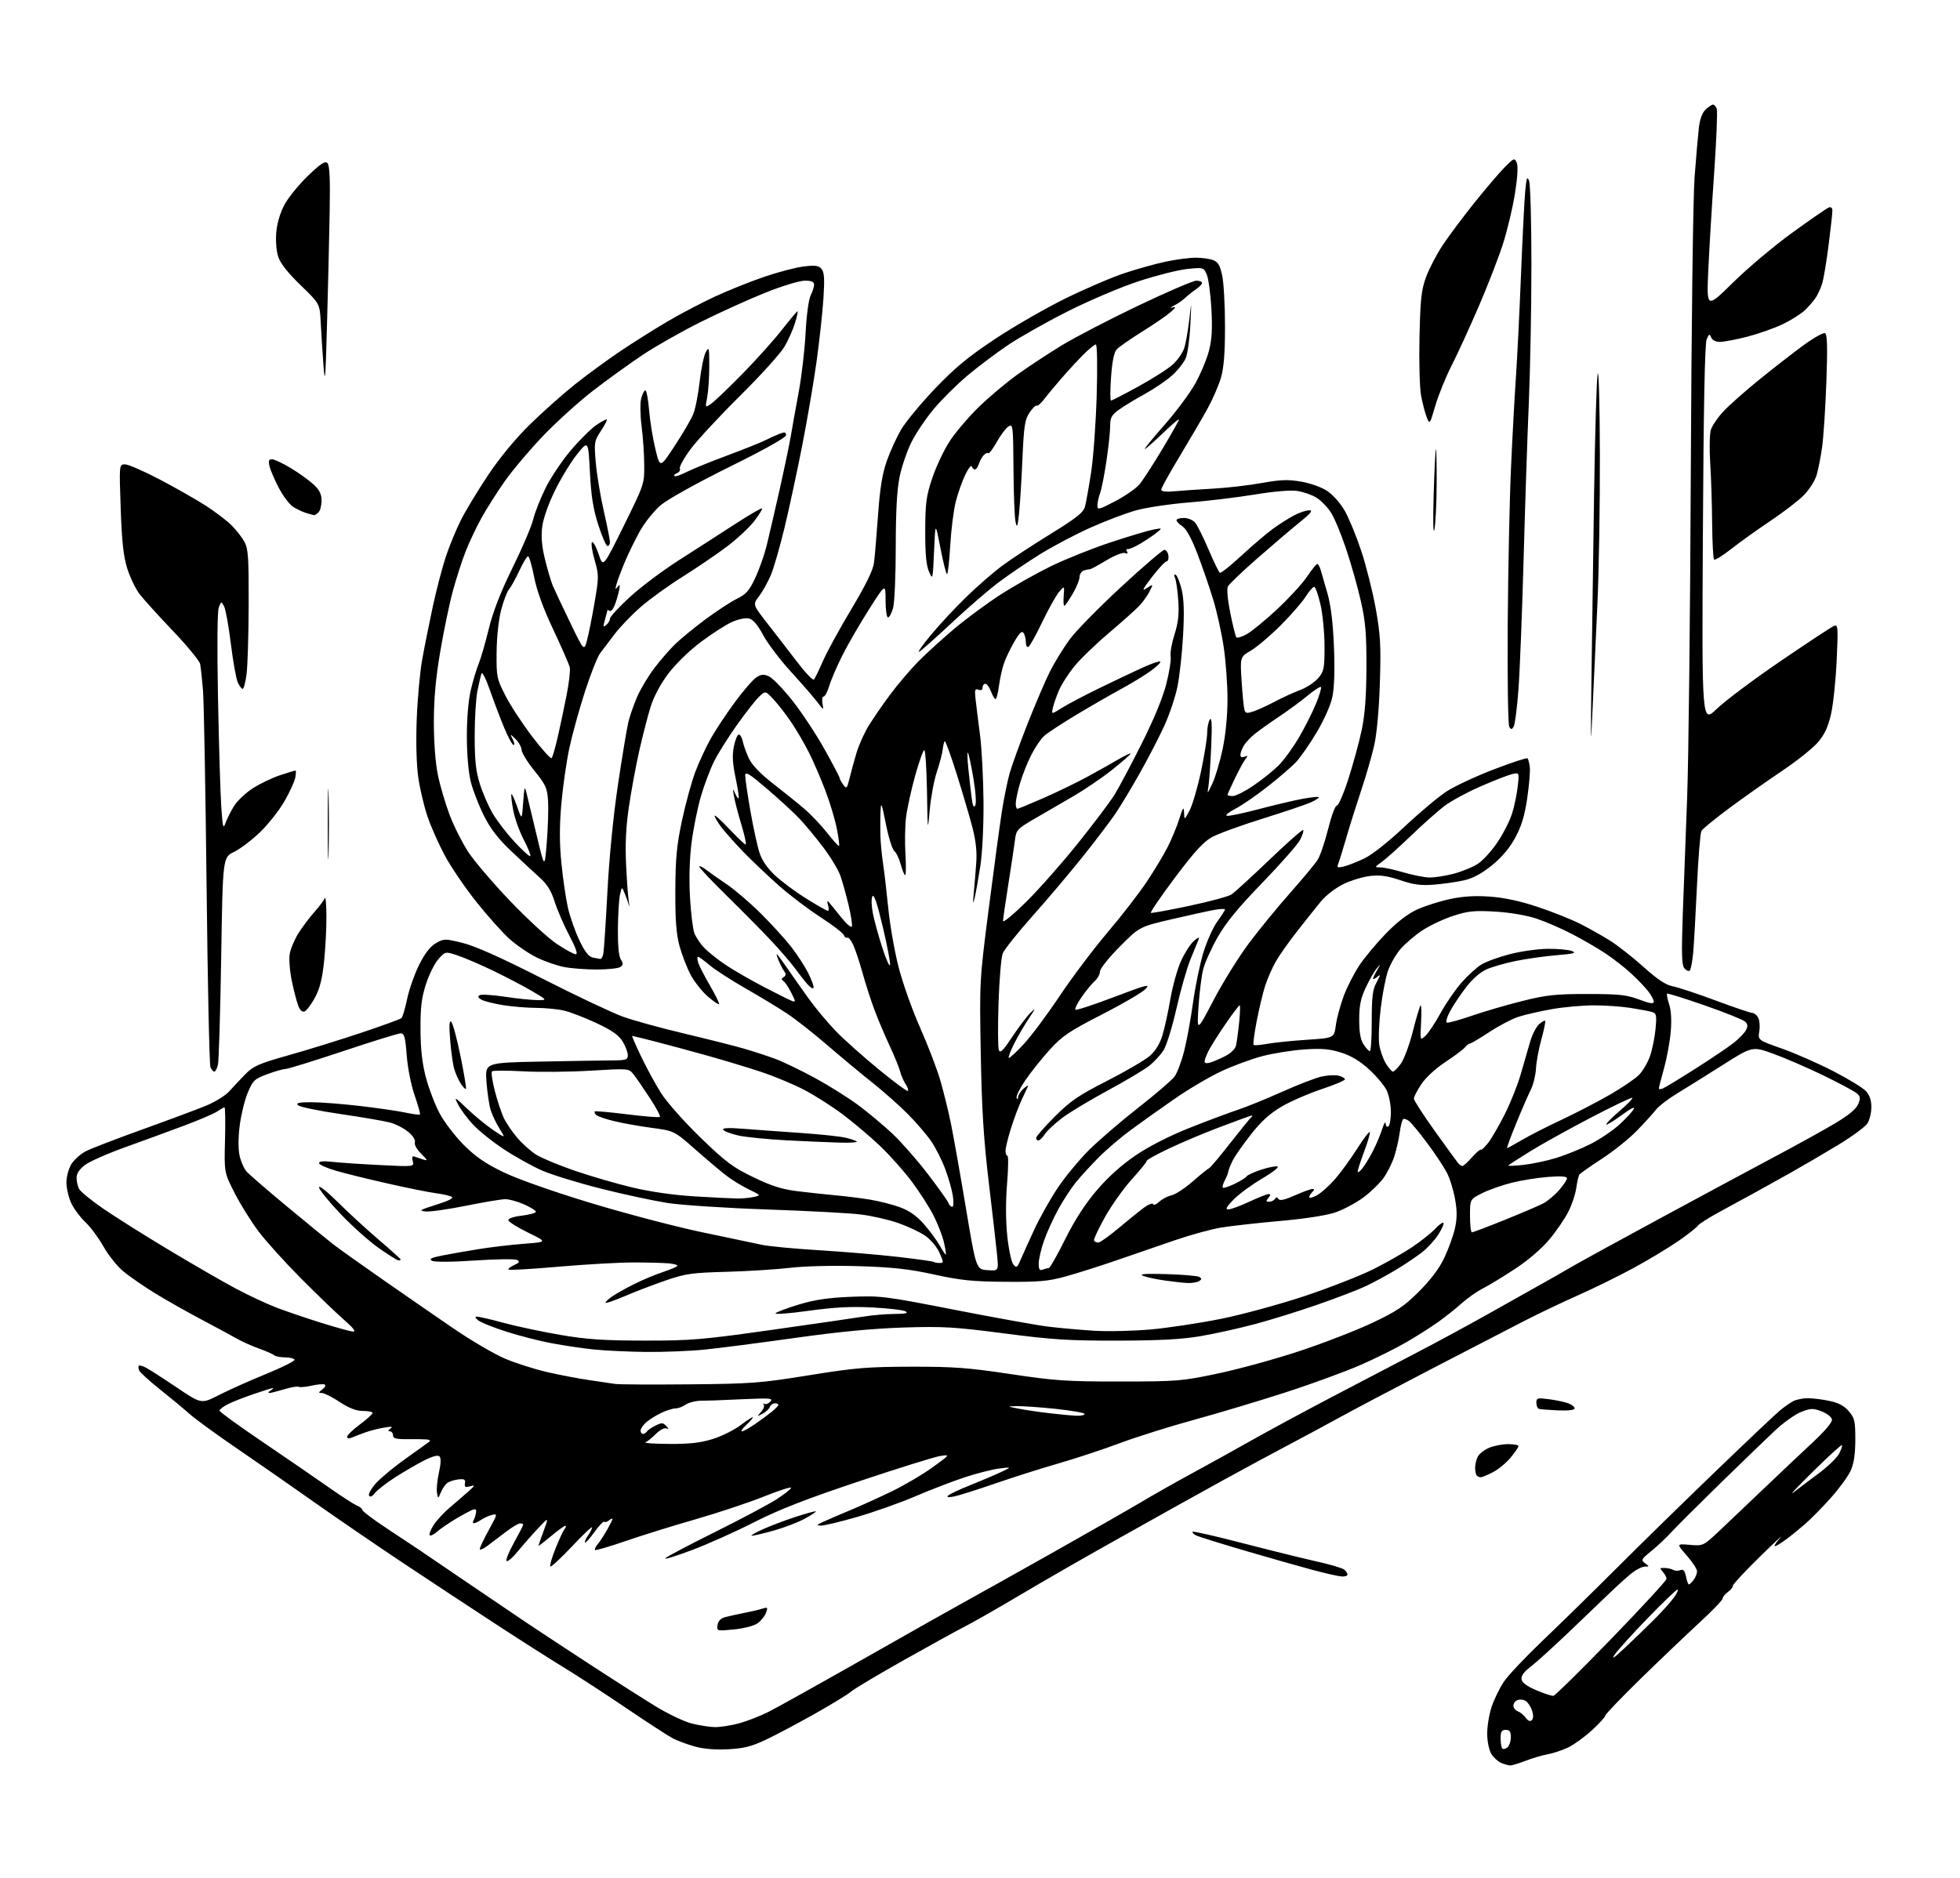 <?xml version="1.0" encoding="UTF-8" standalone="no"?>
<svg 
  version="1.1" 
  xmlns="http://www.w3.org/2000/svg" 
  xmlns:xlink="http://www.w3.org/1999/xlink" 
  xmlns:svg="http://www.w3.org/2000/svg"
  xmlns:rdf="http://www.w3.org/1999/02/22-rdf-syntax-ns#"
  xmlns:cc="http://creativecommons.org/ns#"
  xmlns:dc="http://purl.org/dc/elements/1.1/"
  viewBox="0 0 768 736"
  width="768"
  height="736"
>
<style>svg {background-color: white; }</style>"
<path stroke="none" fill="black" fill-rule="evenodd" d="M591.71,691.94C591.05,691.90 589.51,691.48 588.31,690.99C587.10,690.50 585.38,688.99 584.48,687.61C583.54,686.18 582.80,682.87 582.74,679.81C582.68,676.89 583.46,672.02 584.46,669.00C585.47,665.98 587.67,661.48 589.36,659.00C591.04,656.52 598.06,649.12 604.96,642.54C611.86,635.96 624.71,623.36 633.53,614.54C642.35,605.72 659.67,588.76 672.03,576.86C684.39,564.96 695.85,554.11 697.50,552.76C699.15,551.41 701.48,549.78 702.68,549.15C703.89,548.52 706.45,548.00 708.39,548.00C710.32,548.00 714.16,548.49 716.93,549.08C720.47,549.84 722.70,551.04 724.48,553.15C726.73,555.83 727.00,557.03 726.98,564.33C726.96,570.12 726.42,573.66 725.11,576.50C724.10,578.70 720.62,583.45 717.38,587.07C714.15,590.68 709.70,595.21 707.50,597.14C705.30,599.06 701.88,601.85 699.91,603.32C697.93,604.79 695.93,606.00 695.47,606.00C695.01,606.00 695.94,604.54 697.54,602.75C699.14,600.96 695.63,604.22 689.73,609.98C683.83,615.75 679.00,620.94 679.00,621.51C679.00,622.09 678.10,623.21 677.00,624.00C675.90,624.79 675.00,625.92 675.00,626.52C675.00,627.11 670.87,631.39 665.82,636.04C660.77,640.70 650.42,650.57 642.82,657.99C635.22,665.42 629.00,671.91 629.00,672.42C629.00,672.94 626.64,675.52 623.75,678.17C620.86,680.81 616.67,683.84 614.43,684.91C612.19,685.97 608.59,687.16 606.43,687.56C604.27,687.95 600.35,689.11 597.71,690.14C595.08,691.16 592.38,691.97 591.71,691.94zM285.29,685.59C280.26,685.85 275.63,685.47 272.23,684.51C269.33,683.70 265.51,682.28 263.73,681.37C261.95,680.45 253.75,675.13 245.50,669.54C237.25,663.95 226.22,656.77 221.00,653.58C215.78,650.40 204.16,643.00 195.18,637.14C186.20,631.29 169.81,620.48 158.75,613.13C147.70,605.77 131.58,594.75 122.93,588.63C114.29,582.51 100.75,573.10 92.86,567.71C84.96,562.33 76.57,556.21 74.21,554.12C71.86,552.02 66.59,547.65 62.51,544.41C58.43,541.16 54.84,537.87 54.52,537.11C54.21,536.34 54.15,535.52 54.39,535.28C54.63,535.04 55.88,535.37 57.16,536.02C58.45,536.68 63.86,540.16 69.20,543.76C78.89,550.30 78.89,550.30 85.70,546.81C89.44,544.88 97.78,541.15 104.23,538.52C110.68,535.89 115.71,533.34 115.42,532.87C115.12,532.39 113.42,532.00 111.64,532.00C109.86,532.00 107.97,531.62 107.45,531.17C106.93,530.71 104.25,529.53 101.50,528.55C98.75,527.57 94.92,525.86 93.00,524.76C91.08,523.66 84.78,520.26 79.00,517.20C73.22,514.15 64.97,509.47 60.66,506.82C56.35,504.16 50.85,500.37 48.45,498.40C46.04,496.43 42.51,492.04 40.61,488.66C38.71,485.27 35.49,480.93 33.46,479.00C31.42,477.07 28.92,473.70 27.90,471.50C26.88,469.30 26.04,465.70 26.03,463.50C26.02,461.26 26.87,458.09 27.96,456.29C29.04,454.53 31.63,452.22 33.71,451.16C35.79,450.11 45.83,446.25 56.00,442.59C66.17,438.93 77.35,434.76 80.83,433.32C84.32,431.88 88.37,429.36 89.83,427.72C91.30,426.08 94.12,423.08 96.10,421.05C99.26,417.81 101.34,416.90 113.10,413.58C120.47,411.51 133.25,407.55 141.50,404.79C149.75,402.04 156.86,399.44 157.31,399.03C157.75,398.62 158.75,395.24 159.53,391.52C160.31,387.80 162.42,381.79 164.22,378.17C166.45,373.70 168.55,370.98 170.77,369.69C173.94,367.85 174.26,367.85 181.27,369.56C186.15,370.76 196.29,375.29 212.50,383.53C225.70,390.24 239.88,396.95 244.00,398.44C248.12,399.93 258.93,402.91 268.00,405.06C277.07,407.21 287.54,409.85 291.26,410.92C294.98,411.99 300.61,413.83 303.76,415.00C306.92,416.17 314.00,419.59 319.50,422.59C325.00,425.59 332.64,430.40 336.48,433.27C340.32,436.15 346.25,441.11 349.66,444.30C353.07,447.49 359.27,454.55 363.44,459.98C367.60,465.41 371.28,470.57 371.61,471.43C371.94,472.29 372.62,473.00 373.12,473.00C373.62,473.00 373.73,471.10 373.37,468.75C373.02,466.41 371.68,461.68 370.40,458.24C369.13,454.80 366.62,449.85 364.83,447.24C363.04,444.63 358.86,439.78 355.54,436.45C352.22,433.13 345.99,427.62 341.71,424.22C337.42,420.82 329.55,414.27 324.21,409.67C318.87,405.06 311.80,399.50 308.50,397.31C305.20,395.11 297.85,390.66 292.17,387.41C286.48,384.16 280.11,380.04 278.01,378.25C275.90,376.46 273.89,375.00 273.52,375.00C273.16,375.00 273.18,376.01 273.56,377.25C273.94,378.49 276.04,382.57 278.22,386.33C280.40,390.08 281.99,393.34 281.76,393.57C281.53,393.80 279.57,392.46 277.39,390.60C275.22,388.74 272.22,384.98 270.73,382.25C269.25,379.52 267.25,374.41 266.29,370.89C264.98,366.04 264.57,360.76 264.62,349.00C264.68,336.33 265.15,331.31 267.25,321.50C268.66,314.90 271.00,306.36 272.45,302.52C273.90,298.69 276.60,292.84 278.47,289.52C280.33,286.21 284.56,279.81 287.87,275.31C291.19,270.80 294.99,266.40 296.32,265.52C298.30,264.23 299.24,264.15 301.32,265.10C302.74,265.75 306.87,270.02 310.50,274.61C314.14,279.20 319.78,287.74 323.05,293.60C326.32,299.45 329.00,304.55 329.00,304.93C329.00,305.31 329.63,306.48 330.40,307.53C331.70,309.32 331.88,309.14 332.90,304.97C333.51,302.51 334.72,298.07 335.60,295.11C336.47,292.15 338.58,287.42 340.28,284.61C341.99,281.80 345.81,276.23 348.79,272.24C351.76,268.24 356.74,262.39 359.85,259.24C362.96,256.08 369.33,250.29 374.00,246.36C378.68,242.44 386.77,236.46 392.00,233.08C397.23,229.70 406.13,224.68 411.78,221.92C417.44,219.16 428.01,214.93 435.28,212.53C442.55,210.13 450.07,207.89 452.00,207.54C455.49,206.91 455.49,206.91 453.31,208.70C452.11,209.69 449.24,211.62 446.94,213.00C444.64,214.38 442.33,215.38 441.80,215.23C441.28,215.07 441.18,215.49 441.59,216.15C442.08,216.94 441.81,217.14 440.79,216.75C439.93,216.42 436.65,217.73 433.38,219.70C430.14,221.65 427.27,223.19 427.00,223.13C426.73,223.07 425.71,223.27 424.75,223.58C423.79,223.88 423.00,225.04 423.00,226.14C423.00,227.24 421.83,230.14 420.41,232.57C418.98,235.01 417.51,237.19 417.14,237.42C416.77,237.64 416.61,235.96 416.79,233.67C417.11,229.50 417.11,229.50 414.98,232.00C413.80,233.38 410.86,238.63 408.45,243.67C406.03,248.72 403.59,253.13 403.03,253.48C402.44,253.85 401.99,253.13 401.98,251.81C401.98,250.54 401.58,248.88 401.10,248.13C400.45,247.10 399.52,247.96 397.47,251.47C395.95,254.06 394.12,257.88 393.40,259.95C392.69,262.02 391.80,266.03 391.42,268.86C391.05,271.69 390.45,274.00 390.09,274.00C389.73,274.00 388.93,272.65 388.31,271.00C387.68,269.35 386.68,268.00 386.09,268.00C385.49,268.00 385.00,268.66 385.00,269.47C385.00,270.41 384.42,270.71 383.39,270.32C382.01,269.79 381.85,270.35 382.27,274.10C382.54,276.52 383.32,282.77 384.00,288.00C384.68,293.23 385.30,304.93 385.37,314.00C385.45,323.75 384.93,334.18 384.12,339.50C383.35,344.45 382.35,350.07 381.89,352.00C381.23,354.75 381.16,354.32 381.56,350.00C381.84,346.98 382.28,341.66 382.53,338.18C382.85,333.81 382.38,329.49 381.00,324.18C379.90,319.96 377.12,310.54 374.83,303.25C372.54,295.97 370.44,290.22 370.17,290.50C369.90,290.77 369.55,292.23 369.39,293.74C369.23,295.26 368.20,299.20 367.09,302.50C365.99,305.80 364.73,312.55 364.30,317.50C363.52,326.26 363.49,326.06 363.23,310.25C363.07,301.31 362.60,294.00 362.17,294.00C361.74,294.00 360.12,298.54 358.57,304.09C357.03,309.65 355.43,316.96 355.02,320.34C354.61,323.73 354.51,330.21 354.78,334.75C355.06,339.29 355.01,343.00 354.68,343.00C354.35,343.00 353.57,341.11 352.94,338.79C352.32,336.48 351.18,334.11 350.42,333.54C349.65,332.97 348.17,328.23 347.13,323.00C345.46,314.63 345.21,314.03 345.03,318.00C344.91,320.48 344.89,324.75 344.97,327.50C345.04,330.25 345.52,335.20 346.02,338.50C346.52,341.80 347.43,349.68 348.06,356.00C348.68,362.32 350.47,372.57 352.03,378.78C353.60,384.98 357.40,395.75 360.50,402.71C363.59,409.67 367.16,419.00 368.45,423.43C369.73,427.87 371.57,435.32 372.54,440.00C373.50,444.68 376.14,459.52 378.40,473.00C382.50,497.50 382.50,497.50 386.90,497.81C391.30,498.13 391.30,498.13 390.69,491.81C390.35,488.34 388.89,475.60 387.45,463.50C385.43,446.57 384.70,434.94 384.30,413.00C383.79,384.61 383.80,384.39 387.44,356.00C389.45,340.32 391.76,323.23 392.58,318.00C393.40,312.77 394.77,306.02 395.63,303.00C396.49,299.98 399.66,291.24 402.67,283.58C405.68,275.93 409.64,266.71 411.46,263.08C413.29,259.46 416.78,253.80 419.22,250.50C421.66,247.20 430.72,237.97 439.34,230.00C447.96,222.03 455.58,215.50 456.26,215.50C456.94,215.50 457.64,216.51 457.82,217.75C458.00,218.99 457.68,220.00 457.13,220.00C456.57,220.00 454.00,222.76 451.40,226.12C447.68,230.96 447.24,231.89 449.32,230.53C451.94,228.81 451.94,228.81 450.43,231.85C449.59,233.52 447.68,236.15 446.17,237.69C444.66,239.24 439.22,244.08 434.08,248.45C428.93,252.83 422.92,258.68 420.71,261.45C418.51,264.23 415.92,268.30 414.97,270.50C414.02,272.70 412.95,275.75 412.59,277.28C411.95,280.06 411.95,280.06 416.09,277.44C418.37,276.01 425.02,272.50 430.87,269.66C436.71,266.81 444.33,263.20 447.80,261.63C451.26,260.05 454.34,259.01 454.64,259.31C454.94,259.61 453.24,261.26 450.87,262.98C448.49,264.70 443.17,267.95 439.03,270.19C434.89,272.44 427.00,276.99 421.50,280.30C416.00,283.62 410.44,287.27 409.15,288.42C407.86,289.56 405.55,292.98 404.03,296.00C402.50,299.02 400.52,304.04 399.63,307.15C398.73,310.26 398.00,313.75 398.00,314.90C398.00,316.06 398.28,317.00 398.63,317.00C398.98,317.00 403.55,315.12 408.78,312.82C414.02,310.53 421.72,306.80 425.90,304.53C430.08,302.27 435.64,299.16 438.25,297.61C440.86,296.07 443.00,295.07 443.00,295.39C443.00,295.71 439.72,298.58 435.71,301.77C431.69,304.96 424.61,309.75 419.96,312.42C415.31,315.09 408.51,319.04 404.85,321.20C398.59,324.88 398.16,325.36 397.69,329.31C397.41,331.61 396.25,339.35 395.11,346.50C393.98,353.65 393.03,360.17 393.02,360.98C393.01,361.79 397.09,358.42 402.09,353.48C407.09,348.54 416.22,338.20 422.39,330.50C428.55,322.80 434.99,314.25 436.70,311.50C438.40,308.75 443.19,299.75 447.33,291.50C452.11,281.98 455.65,273.41 457.01,268.04C458.19,263.38 458.95,258.51 458.70,257.22C458.45,255.92 459.13,252.08 460.21,248.68C461.67,244.09 462.05,240.70 461.70,235.50C461.45,231.65 460.88,227.64 460.45,226.59C459.93,225.32 460.02,224.89 460.73,225.33C461.32,225.70 462.36,228.32 463.04,231.15C463.90,234.75 464.07,240.14 463.58,248.91C463.21,255.83 462.22,264.88 461.39,269.00C460.56,273.12 458.23,280.10 456.21,284.50C454.19,288.90 449.88,297.23 446.63,303.00C443.38,308.77 439.04,315.98 436.99,319.00C434.94,322.02 429.12,329.68 424.06,336.00C419.00,342.32 410.16,352.77 404.42,359.21C398.68,365.66 393.49,372.18 392.89,373.71C392.30,375.25 391.56,383.99 391.26,393.15C390.96,402.32 391.01,410.59 391.38,411.55C391.91,412.92 393.04,411.80 396.62,406.40C399.14,402.60 402.34,398.38 403.73,397.00C405.94,394.83 405.86,395.12 403.11,399.21C401.38,401.81 398.80,406.23 397.39,409.04C395.97,411.85 395.02,414.36 395.27,414.61C395.52,414.86 398.16,412.44 401.13,409.23C404.10,406.02 410.41,397.57 415.15,390.45C419.89,383.33 428.33,372.11 433.91,365.52C439.49,358.94 446.46,349.94 449.39,345.52C452.32,341.11 455.98,335.02 457.52,332.00C459.06,328.98 461.11,324.02 462.07,321.00C463.55,316.35 463.84,315.96 463.95,318.50C464.09,321.50 464.09,321.50 466.14,317.62C467.26,315.48 469.27,308.62 470.59,302.36C471.92,296.11 473.01,289.31 473.02,287.25C473.02,285.19 473.50,282.82 474.08,282.00C474.82,280.94 474.97,283.99 474.60,292.50C474.31,299.10 473.83,306.07 473.53,308.00C472.99,311.45 473.01,311.44 475.09,307.00C476.25,304.52 478.05,298.45 479.09,293.50C480.24,288.00 480.98,280.42 480.98,274.00C480.98,268.23 480.31,259.01 479.48,253.52C478.66,248.03 476.81,239.70 475.39,235.02C473.96,230.33 471.20,222.30 469.24,217.17C466.92,211.10 464.85,207.29 463.34,206.30C462.05,205.46 461.00,204.37 461.00,203.88C461.00,203.40 462.28,203.00 463.85,203.00C465.41,203.00 467.38,203.79 468.23,204.75C469.08,205.71 471.46,210.45 473.51,215.27C475.57,220.09 477.58,224.24 477.98,224.49C478.39,224.74 482.22,221.69 486.50,217.72C490.78,213.75 496.36,209.00 498.89,207.17C501.43,205.33 505.17,202.97 507.21,201.92C509.25,200.86 511.86,200.00 513.00,200.00C514.58,200.00 513.68,201.13 509.29,204.68C506.11,207.25 498.65,213.59 492.73,218.78C486.81,223.97 481.59,228.95 481.13,229.85C480.64,230.82 481.04,235.14 482.09,240.36C483.07,245.23 484.15,249.48 484.48,249.81C484.81,250.14 486.58,249.60 488.43,248.61C490.27,247.62 495.56,243.29 500.20,239.00C504.83,234.70 510.17,228.91 512.06,226.12C513.95,223.33 515.79,221.04 516.13,221.03C516.48,221.01 517.07,222.01 517.45,223.25C517.83,224.49 519.03,228.65 520.13,232.50C521.48,237.25 522.31,244.00 522.69,253.50C523.05,262.42 522.83,269.51 522.10,273.04C521.42,276.32 518.88,282.06 515.92,287.04C513.16,291.70 509.46,297.00 507.70,298.84C505.94,300.67 500.90,305.00 496.50,308.44C492.10,311.89 486.48,315.75 484.00,317.01C481.52,318.28 480.04,319.50 480.70,319.73C481.37,319.95 486.99,318.79 493.20,317.14C499.42,315.50 507.16,313.67 510.42,313.08C513.67,312.49 516.52,312.19 516.75,312.42C516.98,312.64 515.66,313.53 513.83,314.38C512.00,315.24 503.49,318.12 494.92,320.80C486.35,323.47 477.35,326.75 474.92,328.08C471.58,329.91 468.03,333.80 460.37,344.00C454.80,351.43 450.57,357.63 450.97,357.78C451.37,357.94 458.15,356.70 466.03,355.03C473.92,353.36 481.34,351.35 482.52,350.58C483.71,349.80 490.40,343.68 497.40,336.98C504.40,330.27 510.35,325.02 510.64,325.30C510.92,325.58 510.37,327.31 509.42,329.15C508.48,330.98 501.81,338.57 494.60,346.02C485.09,355.84 480.29,361.71 477.08,367.39C474.64,371.69 472.12,377.30 471.46,379.86C470.81,382.41 469.98,389.00 469.62,394.50C468.97,404.50 468.97,404.50 475.51,392.00C479.11,385.12 485.30,375.15 489.27,369.83C493.25,364.50 500.55,355.58 505.50,349.99C510.45,344.40 515.31,338.55 516.30,336.99C517.29,335.43 519.15,329.96 520.43,324.83C521.71,319.70 523.24,315.61 523.83,315.73C524.42,315.86 526.46,311.14 528.36,305.23C530.26,299.33 532.61,290.68 533.59,286.00C534.84,279.99 535.38,272.81 535.42,261.50C535.46,248.47 535.06,243.68 533.25,235.69C532.04,230.29 529.44,221.06 527.47,215.19C525.51,209.31 522.79,202.79 521.41,200.71C520.04,198.63 517.49,196.05 515.74,194.99C513.99,193.93 510.64,192.77 508.29,192.42C505.69,192.03 499.25,192.57 491.76,193.81C485.02,194.92 473.42,196.32 465.99,196.92C458.56,197.51 449.20,198.90 445.18,200.02C441.17,201.13 433.08,204.20 427.19,206.84C421.31,209.48 412.45,214.16 407.50,217.24C402.55,220.32 395.30,225.23 391.39,228.17C387.48,231.10 379.23,238.22 373.06,244.00C366.89,249.78 361.11,254.91 360.22,255.41C359.32,255.92 361.36,252.98 364.75,248.88C368.14,244.79 374.42,238.04 378.70,233.90C382.99,229.75 389.16,224.37 392.42,221.93C395.68,219.49 404.20,213.88 411.36,209.46C421.91,202.95 424.52,200.88 425.15,198.53C425.58,196.93 426.65,190.87 427.55,185.06C428.44,179.25 429.42,165.61 429.73,154.75C430.05,143.38 429.91,135.00 429.39,135.01C428.90,135.01 426.80,136.70 424.73,138.76C422.66,140.82 418.80,144.97 416.17,148.00C413.53,151.03 410.35,154.85 409.10,156.50C407.84,158.15 406.54,159.28 406.20,159.00C405.86,158.72 404.61,159.93 403.43,161.69C401.56,164.46 401.20,166.85 400.61,180.19C400.24,188.61 399.64,198.20 399.27,201.50C398.70,206.65 398.51,207.07 397.92,204.50C397.54,202.85 397.18,193.51 397.12,183.74C397.01,166.84 396.91,166.04 395.18,167.12C394.18,167.74 392.11,170.48 390.58,173.20C389.06,175.92 387.57,177.90 387.28,177.62C387.00,177.33 386.20,177.66 385.51,178.34C384.83,179.03 383.95,180.58 383.56,181.80C383.18,183.01 382.48,184.00 382.02,184.00C381.55,184.00 380.99,183.46 380.77,182.80C380.55,182.15 379.41,183.61 378.23,186.05C377.05,188.50 375.39,193.20 374.53,196.50C373.68,199.80 372.69,207.56 372.34,213.75C371.98,219.94 371.42,225.00 371.08,225.00C370.74,225.00 369.57,220.39 368.48,214.75C366.50,204.50 366.50,204.50 366.00,216.00C365.51,227.30 365.47,227.44 364.00,224.00C362.92,221.49 362.51,216.96 362.54,208.00C362.57,197.15 362.93,194.44 365.28,187.42C366.76,182.98 369.81,176.51 372.05,173.04C374.29,169.58 379.41,163.54 383.42,159.62C387.43,155.71 394.27,149.95 398.61,146.84C402.95,143.73 410.77,138.57 416.00,135.38C421.23,132.19 434.73,125.18 446.00,119.80C457.27,114.42 467.51,110.02 468.75,110.01C469.99,110.00 471.00,110.40 471.00,110.88C471.00,111.37 469.99,112.45 468.75,113.28C467.51,114.11 465.60,115.63 464.50,116.66C463.40,117.69 461.38,119.10 460.00,119.79C458.45,120.58 458.26,120.85 459.50,120.50C461.00,120.08 460.75,120.57 458.50,122.49C456.85,123.89 451.80,127.34 447.28,130.15C442.76,132.97 438.38,136.03 437.54,136.96C436.52,138.08 435.78,141.76 435.35,147.83C434.99,152.87 434.99,157.00 435.34,157.00C435.69,157.00 440.60,154.47 446.24,151.37C451.88,148.28 457.95,144.37 459.73,142.70C461.51,141.02 463.44,138.21 464.02,136.45C464.60,134.69 465.48,129.71 465.99,125.38C466.90,117.50 466.90,117.50 466.42,127.35C466.16,132.76 465.35,138.61 464.63,140.35C463.90,142.08 461.50,145.13 459.29,147.13C457.08,149.12 452.17,152.45 448.38,154.53C444.60,156.61 440.04,159.39 438.25,160.71C435.53,162.71 435.00,163.75 435.00,167.06C435.00,169.23 434.33,175.46 433.51,180.90C432.70,186.34 431.57,191.99 431.01,193.46C430.46,194.93 430.00,197.03 430.00,198.12C430.00,199.94 430.58,199.80 437.03,196.42C440.89,194.39 445.14,191.44 446.46,189.87C447.78,188.30 451.82,182.07 455.43,176.04C459.04,170.01 462.00,164.76 462.00,164.38C462.00,164.00 459.11,166.45 455.59,169.84C452.06,173.23 448.90,176.00 448.57,176.00C448.24,176.00 451.70,171.76 456.26,166.57C460.82,161.39 466.26,154.08 468.35,150.32C470.44,146.57 472.85,140.80 473.71,137.50C474.87,132.99 475.11,128.85 474.66,120.86C474.33,115.01 473.50,109.00 472.82,107.50C471.60,104.83 471.43,104.78 465.23,105.42C461.75,105.77 453.24,107.92 446.32,110.18C439.33,112.46 426.97,117.70 418.48,121.98C410.08,126.21 399.45,132.21 394.85,135.32C390.26,138.42 383.14,143.79 379.04,147.24C374.93,150.70 369.05,156.53 365.97,160.20C362.88,163.87 358.94,169.72 357.19,173.19C355.45,176.66 353.34,182.79 352.51,186.82C351.46,191.92 351.00,200.22 350.99,214.32C350.99,225.42 350.52,236.19 349.95,238.25C349.37,240.31 348.48,242.00 347.95,242.00C347.43,242.00 347.00,238.99 347.00,235.32C347.00,228.63 347.00,228.63 340.47,238.89C336.88,244.54 332.21,252.61 330.09,256.83C327.97,261.05 325.66,266.41 324.96,268.75C324.26,271.09 323.25,273.00 322.73,273.00C322.20,273.00 322.00,274.24 322.28,275.75C322.79,278.47 322.76,278.46 320.15,275.04C318.69,273.13 314.05,267.79 309.83,263.17C305.61,258.55 300.75,252.13 299.02,248.89C296.93,244.96 295.11,242.81 293.53,242.42C292.16,242.08 289.36,242.64 286.84,243.77C284.45,244.83 278.97,248.35 274.65,251.59C270.12,254.99 264.73,260.23 261.89,263.99C258.84,268.03 256.21,272.96 254.95,276.98C253.84,280.54 251.83,288.28 250.50,294.18C249.17,300.07 247.34,309.98 246.43,316.19C245.26,324.15 244.94,330.89 245.33,338.99C245.63,345.32 246.12,351.85 246.40,353.50C246.69,355.15 246.67,355.60 246.34,354.50C246.02,353.40 245.29,351.38 244.72,350.00C243.68,347.50 243.68,347.50 242.96,350.50C242.56,352.15 242.18,358.12 242.12,363.76C242.04,370.43 242.44,374.73 243.25,376.04C244.28,377.71 244.24,378.23 243.00,379.02C242.18,379.54 238.07,379.98 233.89,379.98C229.70,379.99 223.95,379.56 221.12,379.02C218.29,378.49 213.43,376.80 210.32,375.28C207.22,373.76 202.42,370.49 199.65,368.01C196.89,365.53 190.99,358.94 186.56,353.36C182.13,347.78 176.57,339.59 174.21,335.16C171.85,330.73 168.83,323.92 167.51,320.03C166.19,316.14 164.57,309.31 163.92,304.86C163.19,299.88 162.94,291.13 163.28,282.13C163.57,274.08 164.54,263.45 165.43,258.50C166.32,253.55 168.21,244.12 169.63,237.54C171.05,230.97 173.35,222.19 174.74,218.04C176.12,213.89 178.75,207.53 180.57,203.89C182.39,200.26 187.15,192.38 191.13,186.39C195.63,179.63 201.80,172.13 207.40,166.60C212.37,161.70 220.49,154.47 225.46,150.52C230.43,146.58 238.55,140.65 243.50,137.34C248.45,134.03 256.55,128.94 261.50,126.03C266.45,123.11 274.76,118.74 279.96,116.32C285.16,113.90 293.94,110.38 299.46,108.49C304.98,106.61 311.99,104.78 315.03,104.42C319.49,103.90 320.83,104.09 321.93,105.42C322.99,106.69 323.15,109.33 322.64,117.11C322.28,122.64 321.06,133.76 319.94,141.83C318.81,149.90 316.30,164.60 314.36,174.50C312.42,184.40 309.32,198.81 307.48,206.53C305.63,214.24 303.16,222.79 301.99,225.52C300.82,228.26 298.75,231.95 297.39,233.73C294.93,236.96 294.93,236.96 300.71,244.37C303.90,248.44 309.14,255.24 312.37,259.47C315.60,263.70 318.55,266.79 318.94,266.33C319.33,265.87 320.93,262.58 322.49,259.02C324.05,255.45 329.05,246.31 333.61,238.70C339.16,229.44 342.08,223.49 342.45,220.68C342.76,218.38 343.47,210.01 344.03,202.09C344.78,191.47 345.68,185.86 347.45,180.75C348.77,176.95 351.35,171.31 353.18,168.23C355.01,165.16 361.00,157.93 366.50,152.18C374.28,144.05 379.48,139.76 389.95,132.82C397.35,127.91 409.72,120.79 417.45,116.99C425.18,113.19 435.59,108.72 440.58,107.06C445.58,105.40 452.92,103.36 456.90,102.52C460.88,101.68 466.10,101.00 468.50,101.00C470.90,101.00 473.98,101.42 475.34,101.94C477.27,102.67 478.05,104.00 478.90,107.99C479.51,110.80 480.00,119.74 480.00,127.87C480.00,138.49 479.55,144.16 478.40,148.07C477.52,151.06 475.20,156.43 473.24,160.00C471.29,163.57 466.38,171.97 462.34,178.67C458.31,185.36 455.00,191.32 455.00,191.92C455.00,192.64 456.82,192.85 460.25,192.54C463.14,192.27 470.00,191.81 475.50,191.50C481.00,191.19 489.53,190.20 494.46,189.30C501.72,187.98 504.64,187.88 509.80,188.76C513.44,189.38 517.85,190.96 520.07,192.43C522.24,193.86 525.27,197.30 526.92,200.18C528.55,203.03 531.46,210.12 533.39,215.93C535.32,221.74 537.87,231.90 539.06,238.50C540.91,248.80 541.14,252.90 540.69,267.50C540.37,277.82 539.51,287.44 538.49,292.00C537.57,296.12 535.30,303.99 533.45,309.50C531.61,315.00 528.99,323.32 527.63,328.00C526.28,332.68 524.83,337.35 524.42,338.40C523.76,340.08 524.00,340.22 526.59,339.60C528.19,339.22 531.82,337.79 534.65,336.43C537.67,334.98 544.18,329.82 550.41,323.95C556.25,318.45 563.67,312.23 566.90,310.14C570.14,308.05 578.47,304.17 585.41,301.52C592.35,298.86 598.26,296.93 598.54,297.21C598.83,297.49 599.23,299.04 599.43,300.64C599.63,302.25 599.17,307.78 598.41,312.93C597.37,319.88 596.15,323.88 593.68,328.40C591.48,332.43 588.37,336.10 584.54,339.20C580.54,342.43 577.14,344.25 573.62,345.04C570.80,345.68 565.54,346.43 561.93,346.72C556.75,347.13 553.94,346.76 548.67,344.98C543.56,343.26 540.76,342.87 536.80,343.34C533.95,343.67 529.22,345.12 526.29,346.56C523.32,348.01 519.46,351.01 517.56,353.33C515.68,355.62 511.50,360.88 508.26,365.00C505.02,369.12 501.23,374.52 499.82,377.00C498.42,379.48 496.56,383.75 495.69,386.50C494.82,389.25 493.34,395.45 492.41,400.27C491.48,405.10 490.93,409.27 491.20,409.53C491.46,409.79 493.89,409.60 496.59,409.11C499.29,408.62 506.28,407.90 512.13,407.52C522.77,406.82 522.77,406.82 523.43,401.81C523.80,399.05 525.19,393.90 526.52,390.36C527.84,386.83 530.59,381.45 532.61,378.40C534.63,375.35 539.30,369.75 542.98,365.95C547.39,361.40 551.59,358.16 555.26,356.48C558.33,355.08 564.14,353.22 568.17,352.37C573.33,351.27 578.00,350.99 583.93,351.42C589.52,351.83 595.82,353.20 602.60,355.47C608.24,357.35 615.69,360.33 619.17,362.08C622.65,363.84 627.98,366.84 631.00,368.75C634.02,370.67 639.91,375.30 644.07,379.04C649.46,383.88 652.73,386.05 655.40,386.55C657.46,386.93 665.04,389.44 672.24,392.13C679.44,394.81 685.91,397.00 686.63,397.00C687.34,397.00 688.38,397.84 688.92,398.86C689.47,399.88 689.67,402.28 689.36,404.19C688.79,407.65 688.79,407.65 698.15,410.95C703.29,412.76 712.31,416.72 718.19,419.74C724.07,422.77 729.87,426.29 731.08,427.58C732.58,429.19 733.27,431.18 733.27,433.93C733.27,436.13 732.56,439.02 731.70,440.34C730.83,441.66 725.71,445.43 720.31,448.70C714.91,451.98 706.45,456.93 701.50,459.71C696.55,462.48 690.25,465.99 687.50,467.50C684.75,469.01 678.79,472.26 674.25,474.72C669.71,477.17 665.66,479.74 665.25,480.41C664.84,481.09 661.41,483.79 657.64,486.40C653.86,489.02 645.99,493.76 640.14,496.94C634.29,500.12 624.55,504.91 618.50,507.59C612.45,510.27 602.77,514.88 597.00,517.85C591.23,520.82 574.80,529.32 560.50,536.75C546.20,544.18 530.23,552.61 525.00,555.49C519.77,558.37 510.55,563.33 504.50,566.52C498.45,569.70 487.20,575.78 479.50,580.02C471.80,584.26 463.25,589.00 460.50,590.55C457.75,592.10 446.73,598.27 436.00,604.27C425.27,610.27 409.07,619.57 400.00,624.96C390.93,630.34 381.20,635.90 378.38,637.32C375.57,638.74 364.77,644.68 354.38,650.53C344.00,656.38 334.60,661.98 333.50,662.98C332.40,663.97 326.10,667.83 319.50,671.56C312.90,675.28 304.26,679.88 300.29,681.76C294.49,684.51 291.56,685.26 285.29,685.59zM590.66,684.87C591.40,684.26 592.00,682.46 592.00,680.88C592.00,678.67 591.54,678.00 590.00,678.00C588.40,678.00 588.00,678.67 588.00,681.33C588.00,683.17 588.30,684.96 588.66,685.32C589.02,685.69 589.92,685.48 590.66,684.87zM280.04,676.91C281.99,676.96 286.15,676.33 289.30,675.51C292.44,674.69 297.75,672.64 301.10,670.95C304.45,669.26 321.66,659.66 339.34,649.62C357.03,639.57 374.65,629.64 378.50,627.54C382.35,625.44 397.88,616.75 413.00,608.23C428.12,599.71 443.65,590.84 447.50,588.52C451.35,586.20 460.12,581.24 467.00,577.49C473.88,573.75 484.45,567.89 490.50,564.47C496.55,561.05 510.27,553.63 521.00,547.99C531.73,542.35 547.02,534.35 555.00,530.21C562.98,526.07 576.02,519.00 584.00,514.50C591.98,509.99 601.14,504.84 604.37,503.05C607.60,501.27 612.55,498.44 615.37,496.77C618.19,495.10 634.23,486.31 651.00,477.23C667.77,468.16 688.25,457.15 696.50,452.76C704.75,448.38 714.97,442.71 719.22,440.17C724.38,437.09 727.33,434.62 728.11,432.74C729.11,430.32 729.01,429.70 727.39,428.39C726.35,427.55 720.54,424.45 714.48,421.50C708.42,418.56 699.68,414.77 695.06,413.08C686.67,410.02 686.67,410.02 675.08,417.37C668.71,421.41 660.65,426.44 657.17,428.55C653.69,430.66 649.95,433.53 648.86,434.94C647.77,436.35 644.42,440.04 641.41,443.14C638.41,446.24 632.25,451.18 627.73,454.12C623.20,457.06 619.22,459.87 618.87,460.35C618.52,460.83 617.97,463.20 617.64,465.61C617.31,468.02 615.92,472.20 614.54,474.91C613.17,477.62 609.83,482.51 607.11,485.77C604.15,489.32 598.81,493.92 593.77,497.24C589.14,500.29 583.43,503.76 581.08,504.96C578.73,506.16 574.93,508.82 572.65,510.88C570.37,512.93 566.25,516.21 563.50,518.16C560.75,520.11 555.31,523.58 551.40,525.87C547.50,528.17 539.40,532.21 533.40,534.85C527.41,537.50 513.95,542.42 503.50,545.79C493.05,549.17 476.88,554.01 467.56,556.56C458.24,559.11 445.26,563.20 438.71,565.65C432.16,568.10 421.34,571.67 414.65,573.59C407.97,575.52 396.88,579.04 390.00,581.42C383.12,583.80 375.93,586.08 374.00,586.48C371.60,586.98 370.82,586.89 371.50,586.18C372.05,585.61 375.88,583.80 380.00,582.16C384.12,580.52 389.52,578.22 392.00,577.06C396.50,574.94 396.50,574.94 391.50,575.57C388.75,575.92 382.68,577.47 378.00,579.01C373.32,580.55 364.60,583.91 358.61,586.47C352.62,589.03 342.35,592.67 335.78,594.56C329.21,596.45 322.86,597.97 321.67,597.94C319.81,597.88 319.92,597.68 322.50,596.48C324.15,595.71 328.88,593.68 333.00,591.96C337.12,590.25 344.55,586.88 349.50,584.48C354.45,582.08 361.62,577.85 365.42,575.09C372.35,570.07 372.35,570.07 368.42,570.65C366.27,570.97 351.90,575.45 336.50,580.61C315.85,587.52 305.09,591.72 295.50,596.61C288.35,600.26 277.45,605.15 271.28,607.47C265.11,609.80 260.32,611.29 260.63,610.79C260.94,610.29 269.59,605.70 279.85,600.61C290.11,595.51 301.09,589.67 304.25,587.64C307.41,585.60 310.00,583.56 310.00,583.10C310.00,582.64 305.16,584.20 299.25,586.57C293.34,588.93 281.30,592.94 272.50,595.47C263.70,597.99 251.35,601.84 245.06,604.01C238.77,606.18 233.41,607.75 233.15,607.49C232.89,607.23 233.35,606.22 234.17,605.26C234.99,604.29 236.63,601.79 237.83,599.69C239.02,597.60 240.00,595.63 240.00,595.32C240.00,595.01 239.40,595.26 238.66,595.87C237.92,596.48 237.07,596.73 236.76,596.43C236.46,596.13 234.74,597.93 232.94,600.44C231.14,602.95 229.47,604.80 229.23,604.56C228.99,604.32 229.52,603.10 230.40,601.84C231.28,600.58 232.00,599.14 232.00,598.64C232.00,598.13 228.45,601.49 224.11,606.11C219.77,610.72 215.96,614.25 215.64,613.95C215.33,613.65 216.23,610.50 217.65,606.95C219.07,603.40 220.69,599.94 221.24,599.25C221.79,598.56 221.91,598.00 221.51,598.00C221.11,598.00 218.58,599.84 215.89,602.09C213.20,604.34 211.00,606.03 211.00,605.84C211.00,605.65 211.91,603.02 213.03,600.00C215.06,594.50 215.06,594.50 210.78,599.06C208.43,601.57 204.87,605.62 202.87,608.06C200.87,610.50 198.91,612.19 198.50,611.80C198.10,611.42 199.40,608.19 201.39,604.64C203.37,601.08 205.00,597.91 205.00,597.59C205.00,597.26 204.44,597.03 203.75,597.07C203.06,597.10 200.62,598.57 198.31,600.32C196.01,602.07 192.75,604.54 191.06,605.82C189.38,607.09 188.00,607.67 188.00,607.10C188.00,606.53 189.60,603.16 191.55,599.62C194.96,593.41 195.01,593.18 192.80,593.74C191.53,594.05 189.61,594.92 188.53,595.66C187.44,596.39 186.18,597.00 185.72,597.00C185.26,597.00 185.16,596.55 185.50,596.00C185.84,595.46 186.28,594.13 186.49,593.06C186.77,591.59 186.45,591.27 185.18,591.74C184.26,592.09 181.25,593.71 178.50,595.35C175.75,596.99 172.49,599.23 171.25,600.33C170.02,601.44 168.73,602.06 168.39,601.72C168.05,601.38 168.71,599.62 169.86,597.80C171.00,595.99 173.87,592.87 176.22,590.88C178.57,588.89 181.85,586.05 183.50,584.57C186.23,582.13 186.29,581.95 184.19,582.53C182.32,583.05 181.93,582.82 182.19,581.34C182.44,579.83 181.95,579.56 179.50,579.85C177.85,580.04 175.89,580.69 175.15,581.31C174.40,581.92 173.31,583.56 172.72,584.96C171.64,587.50 171.64,587.50 171.22,585.00C170.99,583.62 171.33,580.09 171.99,577.15C172.77,573.67 172.85,571.45 172.22,570.82C171.59,570.19 169.46,570.75 166.16,572.42C163.36,573.84 158.24,576.82 154.79,579.04C151.33,581.27 147.78,584.03 146.89,585.18C145.86,586.53 145.05,586.88 144.61,586.18C144.24,585.57 145.49,583.36 147.38,581.26C149.28,579.16 154.58,574.79 159.17,571.54C163.75,568.29 167.85,565.35 168.28,564.99C168.71,564.63 168.26,564.26 167.28,564.17C166.30,564.08 162.91,564.03 159.75,564.06C155.20,564.10 154.00,563.78 154.00,562.55C154.00,561.70 153.44,560.99 152.75,560.98C151.90,560.97 151.98,560.63 153.00,559.91C154.11,559.13 153.45,559.03 150.50,559.52C148.30,559.88 144.93,560.76 143.00,561.46C141.07,562.16 138.71,563.06 137.75,563.47C136.70,563.92 136.00,563.78 136.00,563.13C136.00,562.53 138.25,560.36 141.00,558.31C143.75,556.25 146.00,554.22 146.00,553.79C146.00,553.35 144.30,553.00 142.23,553.00C139.59,553.00 136.85,551.94 133.14,549.50C130.22,547.58 127.08,545.99 126.16,545.97C124.68,545.94 124.70,545.79 126.31,544.56C127.31,543.81 127.73,542.95 127.26,542.66C126.78,542.36 124.48,542.56 122.13,543.08C119.79,543.61 117.50,543.81 117.05,543.53C116.60,543.25 114.04,543.69 111.37,544.50C108.69,545.31 106.05,545.98 105.50,545.97C104.95,545.97 105.17,545.53 106.00,545.00C106.83,544.47 107.24,544.02 106.93,544.02C106.61,544.01 103.21,545.07 99.37,546.38C95.53,547.68 90.95,549.49 89.19,550.40C87.44,551.31 86.00,552.42 86.00,552.87C86.00,553.33 93.76,558.96 103.25,565.38C112.74,571.81 124.33,579.77 129.00,583.07C133.68,586.37 138.51,589.49 139.75,590.01C140.99,590.53 142.00,591.35 142.00,591.84C142.00,592.32 146.39,595.62 151.75,599.15C157.11,602.69 162.47,606.24 163.65,607.04C164.83,607.84 173.16,613.50 182.15,619.62C191.14,625.74 201.88,633.01 206.00,635.78C210.12,638.56 221.38,645.96 231.00,652.24C240.62,658.52 252.42,666.04 257.22,668.96C262.02,671.88 268.32,674.85 271.22,675.55C274.12,676.25 278.09,676.87 280.04,676.91zM600.23,674.17C600.86,673.54 600.89,672.17 600.30,670.41C599.80,668.89 598.68,667.20 597.83,666.66C596.97,666.12 595.54,665.96 594.64,666.31C593.74,666.65 593.00,667.64 593.00,668.50C593.00,669.36 593.79,670.36 594.75,670.72C595.71,671.07 597.11,672.22 597.87,673.27C598.77,674.53 599.57,674.83 600.23,674.17zM608.68,664.65C609.33,664.57 619.57,654.48 631.43,642.23C643.29,629.98 653.00,619.44 653.00,618.81C653.00,618.17 652.34,616.93 651.54,616.05C650.24,614.61 650.33,614.45 652.34,614.54C653.59,614.59 655.10,614.94 655.71,615.32C656.32,615.70 657.54,615.73 658.41,615.39C659.60,614.94 660.17,615.58 660.63,617.89C660.97,619.60 661.48,621.00 661.76,621.00C662.05,621.00 662.88,620.21 663.61,619.25C664.34,618.29 664.95,616.78 664.97,615.89C664.99,615.01 663.17,612.20 660.93,609.66C656.86,605.03 656.86,605.03 662.14,605.48C667.41,605.92 667.41,605.92 673.96,599.76C677.56,596.37 685.23,589.07 691.00,583.55C696.78,578.02 705.25,570.02 709.83,565.76C715.18,560.78 718.03,557.40 717.82,556.30C717.64,555.35 715.80,553.94 713.74,553.15C710.43,551.89 709.52,551.92 705.75,553.39C703.41,554.30 698.80,557.59 695.50,560.69C692.20,563.79 682.52,573.13 674.00,581.44C665.48,589.76 656.87,598.35 654.88,600.53C652.88,602.71 649.35,606.05 647.02,607.93C643.10,611.11 642.92,611.46 644.58,612.68C646.31,613.95 646.31,614.00 644.54,614.00C643.52,614.00 641.30,615.08 639.59,616.40C637.89,617.72 634.00,621.21 630.95,624.15C627.90,627.09 620.45,634.23 614.40,640.00C608.34,645.77 601.70,651.78 599.64,653.34C597.13,655.25 595.99,656.84 596.19,658.17C596.40,659.49 598.31,660.91 602.00,662.47C605.02,663.75 608.03,664.73 608.68,664.65zM636.51,646.00C639.74,642.98 644.93,637.96 648.05,634.85C651.17,631.74 654.72,627.80 655.93,626.10C657.14,624.39 657.77,623.00 657.32,623.00C656.87,622.99 651.67,627.98 645.77,634.07C639.86,640.16 634.04,646.58 632.83,648.32C631.24,650.62 632.25,649.98 636.51,646.00zM287.66,638.62C280.88,639.29 280.82,639.28 281.16,636.92C281.38,635.39 282.39,634.29 284.00,633.85C285.38,633.47 288.75,632.72 291.50,632.18C294.25,631.64 297.52,630.88 298.76,630.48C300.80,629.83 300.94,629.99 300.16,632.10C299.68,633.39 298.22,635.23 296.90,636.19C295.50,637.21 291.65,638.22 287.66,638.62zM525.75,617.88C524.51,617.81 519.45,616.67 514.50,615.35C509.55,614.03 497.62,610.64 488.00,607.82C478.38,605.00 469.67,602.28 468.66,601.77C467.65,601.26 467.05,600.62 467.32,600.35C467.59,600.08 476.52,602.11 487.16,604.88C497.80,607.64 510.75,610.84 515.96,612.00C521.16,613.15 525.99,614.58 526.71,615.17C527.42,615.76 528.00,616.64 528.00,617.12C528.00,617.61 526.99,617.94 525.75,617.88zM294.52,601.92C293.96,601.87 295.85,600.76 298.73,599.45C301.60,598.13 307.42,595.93 311.66,594.54C315.89,593.16 319.51,592.17 319.69,592.35C319.86,592.53 317.87,593.84 315.25,595.27C312.63,596.69 307.13,598.79 303.02,599.93C298.90,601.07 295.08,601.96 294.52,601.92zM702.68,584.99C704.42,583.62 708.84,580.28 712.49,577.57C716.15,574.86 719.81,571.33 720.64,569.73C721.47,568.12 721.96,566.63 721.73,566.40C721.50,566.17 716.41,570.82 710.41,576.73C704.41,582.64 700.93,586.35 702.68,584.99zM580.21,579.00C579.73,579.00 579.03,578.70 578.67,578.33C578.30,577.97 578.00,576.59 578.00,575.27C578.00,573.95 578.49,571.96 579.08,570.85C579.67,569.74 581.69,568.19 583.55,567.42C585.41,566.64 588.75,566.00 590.97,566.00C593.19,566.00 595.00,566.35 595.00,566.77C595.00,567.20 593.61,569.23 591.90,571.30C590.20,573.37 587.07,575.94 584.94,577.03C582.82,578.11 580.69,579.00 580.21,579.00zM262.14,565.92C270.13,565.98 274.40,565.50 279.24,564.01C282.79,562.91 287.79,560.42 290.35,558.46C292.91,556.51 295.00,555.18 295.00,555.50C295.00,555.83 293.81,557.20 292.35,558.55C290.90,559.90 290.16,561.00 290.70,561.00C291.25,561.00 293.50,559.76 295.70,558.25C297.90,556.74 300.89,554.54 302.35,553.36C303.81,552.18 305.00,550.94 305.00,550.61C305.00,550.27 304.37,550.00 303.61,550.00C302.84,550.00 301.97,550.65 301.66,551.43C301.36,552.22 300.08,553.41 298.81,554.08C296.56,555.26 296.55,555.24 298.25,553.31C299.22,552.23 299.67,550.96 299.25,550.51C298.84,550.05 298.95,549.93 299.50,550.23C300.05,550.54 301.11,550.13 301.85,549.33C303.03,548.05 301.83,547.93 292.35,548.34C286.38,548.60 280.82,548.84 280.00,548.87C279.18,548.89 276.75,548.95 274.62,548.99C272.49,549.03 269.80,549.73 268.65,550.53C267.50,551.34 265.71,552.00 264.68,552.00C263.65,552.00 261.16,552.78 259.15,553.73C257.14,554.68 254.49,556.34 253.25,557.41C252.01,558.48 251.00,559.95 251.00,560.68C251.00,561.41 251.42,562.00 251.94,562.00C252.46,562.00 253.14,561.58 253.46,561.06C253.78,560.55 255.29,559.50 256.82,558.74C259.22,557.54 259.79,557.55 260.97,558.82C262.13,560.06 262.13,560.21 260.96,559.82C260.20,559.57 258.40,560.57 256.96,562.04C255.52,563.51 253.70,564.97 252.92,565.28C252.14,565.59 256.29,565.88 262.14,565.92zM421.75,554.87C423.54,554.94 425.00,554.63 425.00,554.18C425.00,553.74 419.89,552.84 413.64,552.18C407.39,551.53 400.53,551.05 398.39,551.11C394.50,551.22 394.50,551.22 399.30,552.14C401.95,552.65 407.35,553.44 411.30,553.90C415.26,554.36 419.96,554.80 421.75,554.87zM610.50,552.77C606.93,552.62 603.55,552.35 603.00,552.17C602.45,551.98 602.00,550.91 602.00,549.79C602.00,547.91 602.41,547.80 607.04,548.41C609.81,548.78 613.19,549.50 614.54,550.01C615.89,550.53 617.00,551.42 617.00,552.00C617.00,552.65 614.54,552.94 610.50,552.77zM270.00,542.57C294.54,542.35 298.02,542.08 317.00,539.01C335.04,536.10 339.84,535.69 357.00,535.66C373.60,535.62 379.40,536.05 396.00,538.55C413.39,541.16 418.05,541.48 439.00,541.46C461.55,541.44 463.11,541.31 477.50,538.26C485.75,536.51 500.15,532.54 509.50,529.43C518.85,526.33 531.59,521.37 537.81,518.43C547.32,513.93 550.23,511.97 556.05,506.15C560.64,501.56 563.98,497.11 565.96,492.92C567.60,489.45 569.46,484.28 570.10,481.44C570.96,477.59 570.98,474.65 570.15,469.98C569.55,466.53 568.10,461.86 566.93,459.60C565.77,457.35 562.30,452.12 559.22,448.00C556.14,443.88 552.92,439.98 552.07,439.34C551.22,438.70 550.21,438.37 549.82,438.61C549.43,438.85 548.83,441.17 548.48,443.77C548.13,446.37 547.18,450.61 546.36,453.18C545.55,455.75 543.62,459.61 542.06,461.76C540.51,463.90 536.94,467.34 534.14,469.39C531.34,471.45 526.52,474.02 523.44,475.11C519.93,476.34 511.78,477.62 501.66,478.53C492.77,479.32 482.35,480.49 478.50,481.12C474.65,481.75 466.44,484.00 460.25,486.13C454.06,488.26 443.71,491.82 437.25,494.05C430.79,496.28 421.90,499.09 417.50,500.30C410.73,502.16 407.12,502.48 394.00,502.38C381.10,502.29 376.40,501.81 366.00,499.52C356.18,497.37 349.89,496.67 336.63,496.26C326.62,495.95 315.63,496.21 309.63,496.90C304.06,497.54 292.75,498.25 284.50,498.47C271.15,498.83 268.57,499.20 261.00,501.80C256.32,503.41 249.17,506.14 245.10,507.88C241.03,509.62 237.52,510.85 237.29,510.63C237.07,510.40 238.15,509.33 239.69,508.24C241.24,507.15 245.20,504.91 248.50,503.27C251.80,501.62 256.86,499.51 259.74,498.56C262.62,497.62 265.16,496.54 265.39,496.17C265.62,495.80 264.16,495.35 262.15,495.16C260.14,494.97 254.00,494.81 248.50,494.79C243.00,494.78 229.79,495.52 219.15,496.44C208.50,497.37 199.56,497.89 199.27,497.60C198.98,497.31 199.95,496.53 201.42,495.85C203.51,494.90 203.78,494.46 202.65,493.82C201.85,493.38 194.38,493.47 186.05,494.03C176.85,494.65 170.26,494.69 169.27,494.13C168.03,493.44 168.94,492.95 173.07,492.12C176.06,491.52 182.55,490.37 187.50,489.58C192.45,488.78 200.54,487.83 205.48,487.46C214.47,486.78 214.47,486.78 207.01,483.14C202.92,481.14 199.41,478.97 199.22,478.33C199.01,477.59 200.93,476.90 204.44,476.46C207.50,476.08 210.00,475.39 210.00,474.93C210.00,474.47 207.92,473.17 205.37,472.05C202.83,470.92 199.52,470.00 198.03,470.00C196.54,470.00 189.62,471.15 182.66,472.56C175.70,473.97 168.54,474.99 166.75,474.81C163.91,474.54 164.44,474.21 170.96,472.16C175.97,470.58 177.94,469.56 176.96,469.04C176.16,468.62 173.36,467.99 170.74,467.65C168.12,467.31 159.79,465.64 152.24,463.93C144.68,462.23 135.46,459.96 131.75,458.89C128.04,457.82 125.00,456.45 125.00,455.86C125.00,455.14 126.77,454.97 130.25,455.37C133.14,455.69 141.53,456.26 148.91,456.63C162.31,457.30 162.31,457.30 161.73,455.07C161.34,453.59 161.54,452.99 162.32,453.28C162.97,453.53 164.51,454.04 165.74,454.43C167.73,455.05 167.65,454.80 164.99,452.14C163.30,450.45 162.24,448.53 162.56,447.71C162.88,446.86 161.84,445.20 160.01,443.66C158.30,442.23 155.10,440.56 152.88,439.97C150.66,439.37 141.90,437.87 133.41,436.63C124.92,435.39 117.44,433.84 116.78,433.18C115.87,432.27 117.08,432.00 122.06,432.00C125.61,432.00 134.16,432.66 141.05,433.47C147.95,434.27 155.97,435.44 158.87,436.06C161.77,436.69 164.32,437.02 164.54,436.80C164.76,436.58 163.83,433.22 162.49,429.35C161.08,425.30 159.75,418.61 159.37,413.65C158.82,406.48 158.42,405.00 157.02,405.00C156.10,405.00 145.93,408.15 134.42,411.99C122.92,415.83 112.73,418.98 111.79,418.99C110.85,419.00 107.64,419.91 104.66,421.03C99.68,422.89 99.07,423.48 97.07,428.28C95.87,431.15 94.46,436.95 93.92,441.18C93.32,445.97 93.31,450.41 93.89,453.00C94.40,455.28 95.65,458.07 96.66,459.21C97.67,460.34 104.80,466.50 112.50,472.90C120.20,479.29 128.30,485.92 130.50,487.63C132.70,489.33 141.25,495.43 149.50,501.18C157.75,506.93 170.30,515.61 177.40,520.47C184.49,525.33 193.71,530.75 197.90,532.51C202.08,534.28 209.55,536.65 214.50,537.79C219.45,538.93 226.88,540.34 231.00,540.93C235.12,541.51 239.62,542.18 241.00,542.41C242.38,542.64 255.43,542.71 270.00,542.57zM253.14,529.87C246.19,529.79 236.95,529.36 232.62,528.90C228.28,528.45 220.87,527.35 216.15,526.46C211.43,525.58 203.50,523.55 198.51,521.95C193.53,520.36 188.56,518.38 187.48,517.56C186.18,516.58 185.97,516.05 186.86,516.03C187.62,516.01 192.34,517.11 197.36,518.48C202.39,519.84 212.35,521.95 219.50,523.18C229.93,524.97 236.46,525.41 252.50,525.43C270.74,525.46 275.16,525.08 302.60,521.20C319.15,518.86 335.35,516.51 338.60,515.98C341.84,515.45 347.20,515.00 350.50,514.98C354.82,514.95 356.04,514.67 354.86,513.98C353.95,513.45 348.10,512.76 341.86,512.44C333.45,512.00 326.92,512.35 316.71,513.76C309.13,514.82 303.36,515.24 303.89,514.71C304.42,514.18 308.60,512.62 313.18,511.24C319.30,509.40 324.67,508.61 333.52,508.26C345.02,507.79 346.76,508.01 374.02,513.35C389.68,516.42 406.10,519.37 410.50,519.92C414.90,520.47 423.00,521.20 428.50,521.55C434.00,521.90 444.12,521.67 451.00,521.05C457.88,520.42 470.25,518.55 478.50,516.88C486.75,515.22 501.45,511.21 511.17,507.98C520.89,504.74 533.04,499.99 538.17,497.42C543.30,494.84 550.20,490.91 553.50,488.68C556.80,486.45 560.75,483.30 562.28,481.67C563.81,480.05 565.30,478.97 565.60,479.27C565.90,479.57 565.02,481.59 563.65,483.76C562.28,485.93 559.44,489.06 557.33,490.72C555.22,492.38 550.58,495.51 547.00,497.67C543.42,499.83 538.02,502.75 535.00,504.16C531.98,505.58 523.47,508.83 516.09,511.39C508.72,513.96 497.69,517.38 491.59,519.00C485.49,520.62 476.00,522.72 470.50,523.67C463.15,524.93 454.54,525.40 438.00,525.44C418.80,525.48 412.27,525.06 393.50,522.61C373.98,520.07 369.53,519.81 354.00,520.30C342.08,520.68 328.53,521.98 311.50,524.38C297.75,526.31 281.84,528.37 276.14,528.95C270.45,529.53 260.10,529.94 253.14,529.87zM138.36,521.90C139.60,521.97 138.45,520.46 134.86,517.34C131.91,514.77 124.32,507.46 117.98,501.09C111.64,494.71 104.09,486.35 101.20,482.50C98.32,478.65 94.13,471.90 91.89,467.50C87.84,459.50 87.84,459.50 88.17,446.75C88.35,439.74 88.26,434.00 87.97,434.00C87.68,434.00 86.45,434.70 85.24,435.55C84.02,436.40 78.18,438.91 72.26,441.13C66.34,443.35 55.88,447.19 49.02,449.65C42.15,452.11 35.06,455.24 33.27,456.61C31.10,458.26 30.00,459.95 30.00,461.62C30.00,463.00 30.45,464.97 31.00,466.00C31.55,467.03 35.71,470.44 40.25,473.57C44.79,476.71 56.30,483.97 65.84,489.70C75.37,495.43 87.30,502.32 92.34,505.01C97.38,507.70 104.65,511.10 108.50,512.56C112.35,514.01 120.22,516.69 126.00,518.50C131.78,520.31 137.34,521.84 138.36,521.90zM465.50,502.86C463.85,502.80 459.71,502.35 456.30,501.86C452.89,501.37 449.06,500.53 447.80,500.00C446.18,499.32 448.95,499.13 457.11,499.37C463.50,499.56 469.28,500.06 469.97,500.48C470.95,501.08 470.92,501.43 469.86,502.11C469.11,502.58 467.15,502.92 465.50,502.86zM408.58,497.61C409.45,497.27 410.52,497.00 410.96,497.00C411.40,497.00 414.27,491.94 417.35,485.75C421.13,478.15 425.15,471.91 429.75,466.52C434.21,461.30 439.50,456.55 445.03,452.80C450.30,449.24 458.22,445.19 466.00,442.10C472.87,439.37 481.38,436.18 484.90,435.01C488.42,433.84 496.30,430.64 502.40,427.90C508.51,425.16 515.43,422.48 517.78,421.95C520.14,421.41 523.17,421.26 524.53,421.60C525.89,421.94 527.00,422.58 527.00,423.03C527.00,423.47 522.82,425.23 517.70,426.93C512.59,428.64 505.55,431.71 502.07,433.77C497.63,436.38 494.11,439.58 490.29,444.45C487.29,448.28 484.11,452.78 483.22,454.45C482.34,456.13 481.50,458.16 481.36,458.96C481.23,459.76 480.56,461.45 479.89,462.71C479.22,463.97 478.89,465.22 479.16,465.49C479.43,465.76 481.50,465.09 483.76,464.00C486.02,462.91 488.13,461.60 488.45,461.08C488.76,460.57 491.26,459.41 494.00,458.50C496.73,457.59 499.67,456.99 500.52,457.17C501.39,457.36 498.81,459.41 494.60,461.89C490.50,464.30 485.44,468.01 483.37,470.14C480.53,473.04 480.03,474.00 481.34,474.00C482.30,474.00 485.97,472.65 489.50,471.00C493.03,469.35 496.44,468.00 497.08,468.00C497.93,468.00 497.91,468.41 497.00,469.50C495.98,470.72 496.04,471.00 497.32,471.00C498.18,471.00 499.19,470.50 499.57,469.89C500.06,469.09 500.44,469.09 500.95,469.92C501.44,470.71 503.36,470.29 507.35,468.52C510.49,467.14 513.58,466.00 514.23,466.00C515.11,466.00 515.10,466.30 514.20,467.20C513.54,467.86 513.00,468.77 513.00,469.23C513.00,469.68 514.30,469.38 515.89,468.56C517.47,467.74 520.64,464.94 522.93,462.34C525.22,459.74 529.20,454.29 531.77,450.23C534.34,446.17 536.58,443.25 536.75,443.74C536.91,444.24 535.91,447.66 534.52,451.34C533.14,455.03 532.00,458.55 532.00,459.16C532.00,459.77 532.84,459.20 533.86,457.88C534.89,456.57 536.76,453.48 538.03,451.00C539.29,448.52 540.90,444.70 541.60,442.50C542.30,440.30 542.90,439.31 542.93,440.31C542.97,441.30 543.45,441.84 544.00,441.50C544.55,441.16 545.00,438.61 545.00,435.84C545.00,433.07 544.27,429.27 543.38,427.39C542.49,425.52 539.39,421.82 536.49,419.16C532.87,415.85 529.41,413.77 525.46,412.53C520.95,411.11 517.86,410.85 511.11,411.31C506.37,411.63 499.00,412.80 494.72,413.91C490.44,415.03 483.15,417.71 478.54,419.87C473.92,422.03 465.72,426.87 460.32,430.62C454.92,434.36 447.24,439.82 443.27,442.74C439.29,445.66 433.54,450.57 430.49,453.64C427.44,456.72 423.43,461.09 421.58,463.37C419.72,465.64 416.59,470.45 414.61,474.07C412.64,477.68 410.11,483.26 409.01,486.47C407.90,489.68 407.00,493.64 407.00,495.26C407.00,497.54 407.36,498.08 408.58,497.61zM399.86,493.86C400.65,492.01 403.06,486.68 405.22,482.00C407.38,477.33 411.56,469.90 414.50,465.50C417.45,461.10 423.05,454.36 426.94,450.51C430.84,446.67 439.50,439.25 446.18,434.01C452.87,428.78 459.19,423.35 460.23,421.94C461.26,420.53 462.96,416.03 464.00,411.94C465.03,407.85 466.60,399.32 467.47,393.00C468.33,386.68 470.15,377.87 471.50,373.43C472.85,369.00 475.31,363.49 476.98,361.19C478.64,358.90 480.00,356.77 480.00,356.46C480.00,356.16 478.31,356.19 476.25,356.54C474.19,356.88 466.65,358.53 459.50,360.19C446.50,363.22 446.50,363.22 438.75,371.03C434.46,375.35 431.00,379.70 431.00,380.76C431.00,381.82 430.05,383.55 428.88,384.60C427.72,385.64 425.43,388.44 423.79,390.82C422.15,393.20 421.07,395.40 421.39,395.73C421.71,396.05 428.54,393.81 436.56,390.76C449.27,385.93 450.86,385.52 448.90,387.60C447.67,388.92 439.99,393.41 431.83,397.59C419.00,404.16 416.25,406.01 411.40,411.34C408.31,414.73 404.01,420.11 401.83,423.30C399.65,426.48 398.08,429.63 398.35,430.30C398.66,431.05 398.87,430.93 398.92,429.97C398.96,429.13 399.95,427.63 401.11,426.64C402.27,425.64 403.05,425.20 402.84,425.66C402.64,426.12 401.52,428.52 400.35,431.00C399.19,433.48 397.29,438.55 396.12,442.27C394.95,446.00 394.00,449.93 394.00,451.02C394.00,452.11 394.34,453.00 394.75,453.00C395.17,453.00 395.10,457.98 394.60,464.07C394.03,471.07 394.07,478.60 394.70,484.54C395.25,489.71 396.31,494.67 397.06,495.57C398.28,497.04 398.57,496.87 399.86,493.86zM368.12,495.00C369.82,495.00 369.82,494.82 368.08,490.93C367.03,488.59 364.63,485.76 362.44,484.26C360.33,482.83 355.58,480.61 351.87,479.32C348.16,478.03 341.61,476.53 337.31,476.00C333.02,475.46 316.45,474.57 300.50,474.03C284.55,473.48 267.06,472.34 261.63,471.50C256.20,470.65 244.50,468.14 235.63,465.91C226.76,463.68 216.35,460.48 212.50,458.81C208.65,457.14 201.87,453.37 197.43,450.44C192.99,447.51 187.51,443.11 185.26,440.67C183.01,438.23 180.41,434.71 179.48,432.86C177.87,429.67 178.06,429.76 183.14,434.61C186.09,437.42 190.67,441.18 193.33,442.96C198.15,446.20 198.15,446.20 195.73,442.35C194.40,440.23 192.83,436.93 192.24,435.00C191.66,433.07 190.93,428.12 190.62,424.00C190.07,416.50 190.07,416.50 211.78,416.07C223.73,415.84 236.31,415.63 239.75,415.61C245.36,415.58 246.00,415.36 246.00,413.54C245.99,412.42 245.08,410.00 243.96,408.17C242.46,405.70 239.78,403.83 233.68,400.97C229.15,398.85 223.43,396.64 220.97,396.08C218.51,395.51 213.57,395.03 210.00,395.02C206.43,395.00 200.62,394.52 197.10,393.95C193.58,393.37 189.80,392.43 188.71,391.85C187.35,391.12 187.10,390.56 187.90,390.06C188.55,389.66 192.99,389.93 197.79,390.65C202.58,391.37 208.30,391.96 210.50,391.97C214.50,391.98 214.50,391.98 208.50,388.46C205.20,386.53 198.45,382.99 193.50,380.59C188.55,378.20 182.25,375.47 179.51,374.55C174.52,372.86 174.52,372.86 171.81,375.88C170.32,377.55 168.12,381.97 166.91,385.71C165.17,391.09 164.72,394.79 164.77,403.50C164.81,411.27 165.43,416.79 166.89,422.31C168.02,426.61 170.42,432.91 172.23,436.31C174.03,439.72 178.28,445.28 181.67,448.69C186.29,453.32 190.18,456.01 197.17,459.39C202.68,462.06 216.53,466.95 231.00,471.35C244.47,475.45 264.05,480.61 274.50,482.83C284.95,485.05 295.87,487.34 298.77,487.93C301.67,488.51 311.80,489.46 321.27,490.03C330.75,490.61 344.57,491.78 352.00,492.63C359.43,493.49 365.69,494.37 365.92,494.60C366.15,494.82 367.14,495.00 368.12,495.00zM156.16,494.00C155.69,494.00 152.21,491.82 148.41,489.15C144.61,486.48 137.79,480.38 133.25,475.58C128.71,470.79 125.00,466.18 125.00,465.34C125.00,464.50 128.25,467.06 132.25,471.05C136.24,475.02 143.44,481.64 148.25,485.76C153.06,489.88 157.00,493.42 157.00,493.63C157.00,493.83 156.62,494.00 156.16,494.00zM370.62,491.71C370.77,491.57 370.44,489.44 369.88,486.98C369.33,484.52 367.52,479.81 365.85,476.51C364.18,473.20 360.31,467.16 357.25,463.07C354.19,458.99 348.59,452.70 344.79,449.09C341.00,445.49 334.43,439.94 330.20,436.76C325.96,433.58 319.12,429.23 315.00,427.09C310.88,424.95 303.35,421.82 298.28,420.13C293.21,418.44 283.54,415.52 276.78,413.63C270.03,411.74 260.80,409.26 256.28,408.10C251.75,406.95 247.90,406.00 247.71,406.00C247.52,406.00 249.09,409.63 251.21,414.07C253.32,418.50 256.85,424.97 259.04,428.44C261.24,431.93 268.14,439.71 274.45,445.83C284.34,455.40 287.14,457.51 295.19,461.39C302.32,464.83 306.38,466.12 312.50,466.88C316.90,467.42 323.65,468.15 327.50,468.50C331.35,468.84 337.43,469.60 341.00,470.19C344.57,470.78 349.85,472.13 352.72,473.19C356.29,474.51 359.22,476.58 362.01,479.75C364.25,482.29 367.04,486.09 368.22,488.18C369.39,490.27 370.48,491.86 370.62,491.71zM430.36,487.00C431.05,487.00 434.68,484.41 438.43,481.25C442.18,478.09 446.66,474.48 448.37,473.23C450.09,471.99 451.64,471.41 451.82,471.95C452.00,472.50 453.07,472.08 454.21,471.02C455.34,469.96 457.52,468.82 459.05,468.49C460.58,468.15 464.31,465.70 467.35,463.04C470.39,460.38 473.28,458.05 473.77,457.85C474.26,457.66 477.99,453.23 482.07,448.00C486.15,442.77 489.94,438.12 490.49,437.66C491.06,437.18 490.63,437.11 489.50,437.49C488.40,437.86 482.89,439.90 477.27,442.02C471.64,444.15 463.00,447.79 458.08,450.13C453.15,452.46 449.21,454.65 449.31,454.98C449.42,455.32 446.83,458.53 443.57,462.11C440.31,465.70 435.53,472.43 432.94,477.06C430.35,481.70 428.44,485.84 428.68,486.25C428.92,486.66 429.68,487.00 430.36,487.00zM576.75,483.00C577.16,483.00 582.90,480.82 589.50,478.16C596.10,475.50 602.90,472.59 604.60,471.71C606.31,470.83 609.12,468.49 610.85,466.52C612.58,464.54 614.00,462.43 614.00,461.82C614.00,461.06 611.71,460.88 606.67,461.27C602.64,461.57 596.23,462.59 592.42,463.54C588.62,464.49 583.36,466.33 580.75,467.65C576.00,470.03 576.00,470.03 576.00,476.52C576.00,480.08 576.34,483.00 576.75,483.00zM289.00,469.74C290.93,469.75 293.79,469.48 295.37,469.13C298.22,468.50 298.21,468.49 293.38,466.15C290.72,464.86 286.73,462.41 284.52,460.70C282.31,458.99 276.83,454.37 272.35,450.42C264.19,443.23 264.19,443.23 255.35,442.04C250.48,441.39 243.80,440.19 240.51,439.38C237.21,438.58 234.09,437.49 233.58,436.98C233.06,436.46 232.83,435.85 233.07,435.62C233.30,435.39 239.02,435.90 245.78,436.74C252.53,437.59 258.29,438.04 258.58,437.75C258.88,437.46 257.10,434.13 254.63,430.36C252.17,426.59 249.31,422.43 248.27,421.12C246.40,418.74 246.40,418.74 231.45,419.63C223.23,420.13 211.32,420.24 205.00,419.89C198.68,419.54 193.18,419.54 192.79,419.89C192.40,420.24 192.89,423.67 193.88,427.52C194.87,431.37 196.45,436.15 197.40,438.15C198.35,440.15 200.74,443.67 202.71,445.97C204.68,448.28 208.00,451.24 210.09,452.56C212.18,453.87 218.97,456.70 225.19,458.84C231.41,460.98 241.59,463.94 247.80,465.42C254.91,467.11 264.00,468.41 272.30,468.91C279.56,469.35 287.07,469.72 289.00,469.74zM573.02,457.00C573.44,457.00 575.15,455.46 576.80,453.57C578.46,451.69 580.02,450.35 580.27,450.60C580.52,450.85 581.85,449.57 583.23,447.77C584.61,445.96 587.53,440.88 589.73,436.49C591.93,432.09 594.70,425.12 595.89,421.00C597.08,416.88 598.72,411.21 599.53,408.40C600.34,405.60 601.91,402.49 603.01,401.49C604.11,400.49 605.20,399.87 605.44,400.10C605.67,400.34 605.01,403.59 603.97,407.34C602.93,411.09 601.98,416.26 601.85,418.83C601.72,421.40 600.82,425.07 599.86,427.00C598.89,428.93 596.30,434.89 594.11,440.25C591.92,445.61 590.31,450.00 590.52,450.00C590.74,450.00 593.29,448.59 596.21,446.87C599.12,445.15 606.13,441.57 611.79,438.92C617.45,436.26 626.05,431.80 630.89,429.01C635.73,426.21 640.87,422.70 642.31,421.20C643.75,419.70 645.64,416.45 646.51,413.99C647.39,411.52 648.37,406.74 648.69,403.36C649.20,397.93 649.05,397.15 647.38,396.65C646.35,396.33 642.58,395.61 639.00,395.05C635.42,394.48 628.90,394.02 624.50,394.03C620.10,394.03 612.67,394.71 608.00,395.53C603.33,396.35 597.44,397.71 594.91,398.54C592.39,399.37 587.26,402.07 583.52,404.53C579.77,406.99 576.38,409.00 575.97,409.00C575.57,409.00 574.67,409.69 573.97,410.54C573.26,411.39 569.80,413.98 566.28,416.29C562.53,418.75 558.65,422.34 556.93,424.92C555.32,427.35 554.00,429.90 554.00,430.58C554.00,431.26 557.66,436.92 562.12,443.16C566.59,449.40 570.70,455.06 571.25,455.75C571.80,456.44 572.59,457.00 573.02,457.00zM596.84,456.57C600.32,456.19 606.17,454.96 609.84,453.82C613.50,452.69 619.49,450.27 623.14,448.43C626.79,446.59 631.89,443.16 634.48,440.81C637.07,438.45 639.63,435.69 640.18,434.67C640.77,433.55 638.91,434.48 635.51,436.99C632.39,439.30 629.64,440.98 629.40,440.73C629.15,440.49 631.46,438.14 634.52,435.52C637.59,432.91 639.88,430.54 639.61,430.28C639.34,430.01 632.01,433.51 623.31,438.06C614.62,442.60 603.90,448.56 599.50,451.29C595.10,454.03 591.27,456.49 591.00,456.76C590.73,457.04 593.35,456.95 596.84,456.57zM329.42,447.84C325.61,447.75 316.20,447.35 308.50,446.95C300.80,446.55 292.14,445.68 289.26,445.03C286.38,444.37 283.73,443.37 283.37,442.79C282.92,442.07 285.36,441.95 291.11,442.40C295.72,442.77 305.80,443.50 313.50,444.02C321.20,444.55 329.22,445.40 331.33,445.90C333.44,446.41 335.42,447.09 335.75,447.41C336.07,447.74 333.22,447.93 329.42,447.84zM406.88,447.00C406.40,447.00 406.00,446.54 406.00,445.98C406.00,445.42 409.26,441.69 413.25,437.68C419.40,431.51 422.52,429.38 433.82,423.61C441.15,419.87 448.69,415.46 450.56,413.81C452.82,411.83 454.50,409.06 455.52,405.66C456.37,402.82 457.76,396.45 458.61,391.50C459.46,386.55 461.29,379.95 462.68,376.83C464.07,373.71 466.35,370.11 467.76,368.83C469.25,367.48 470.08,367.13 469.74,368.00C469.42,368.82 467.99,372.33 466.55,375.79C465.12,379.25 462.63,387.95 461.01,395.12C459.40,402.28 457.13,409.67 455.98,411.53C454.83,413.40 452.22,416.22 450.19,417.81C448.16,419.39 440.88,423.72 434.00,427.43C427.12,431.15 419.14,435.95 416.25,438.12C413.37,440.29 410.28,443.17 409.39,444.53C408.50,445.89 407.37,447.00 406.88,447.00zM355.76,427.58C356.04,427.29 355.61,426.04 354.79,424.78C353.98,423.53 353.02,421.31 352.67,419.85C352.31,418.40 350.47,413.90 348.58,409.85C346.69,405.81 344.02,399.50 342.65,395.83C341.27,392.16 339.17,385.63 337.98,381.33C336.78,377.02 335.12,372.04 334.29,370.26C333.46,368.48 332.43,367.24 332.00,367.50C331.56,367.77 330.95,367.31 330.64,366.49C330.32,365.67 326.22,362.52 321.53,359.49C316.84,356.46 309.51,350.91 305.25,347.15C300.99,343.38 294.69,337.41 291.26,333.87C287.84,330.33 283.90,325.89 282.51,324.02C281.13,322.15 280.00,320.21 280.00,319.72C280.00,319.22 282.59,321.56 285.76,324.91C288.93,328.26 291.82,331.00 292.18,331.00C292.54,331.00 291.79,327.51 290.51,323.25C289.22,318.99 287.91,313.93 287.58,312.00C287.07,308.99 287.13,308.83 288.02,310.90C288.58,312.21 289.22,313.11 289.43,312.90C289.65,312.68 289.11,309.06 288.23,304.85C287.04,299.18 286.87,296.00 287.56,292.54C288.08,289.98 288.95,287.89 289.50,287.89C290.05,287.89 290.76,289.16 291.08,290.70C291.40,292.24 292.49,295.24 293.50,297.38C294.69,299.87 298.05,303.35 302.92,307.13C307.09,310.36 312.65,314.85 315.27,317.10C317.89,319.35 321.92,323.61 324.22,326.56C326.53,329.51 328.58,331.76 328.78,331.56C328.98,331.36 328.59,328.34 327.91,324.85C327.24,321.36 325.23,314.63 323.43,309.90C321.64,305.17 318.73,298.42 316.95,294.90C315.18,291.38 312.04,286.02 309.99,282.99C307.93,279.96 304.83,275.96 303.09,274.10C299.93,270.72 299.93,270.72 297.51,272.99C296.17,274.25 292.32,279.15 288.94,283.89C285.56,288.62 281.50,295.07 279.91,298.20C278.32,301.34 275.94,307.64 274.61,312.21C273.29,316.78 271.65,324.97 270.96,330.41C270.18,336.58 269.96,344.57 270.36,351.60C270.71,357.80 271.48,364.14 272.06,365.69C272.65,367.23 274.34,369.78 275.81,371.36C277.29,372.93 280.98,375.89 284.00,377.95C287.02,380.01 293.77,383.92 299.00,386.65C304.23,389.38 309.29,391.91 310.26,392.27C311.86,392.88 311.84,392.61 310.02,389.04C308.92,386.89 307.52,384.82 306.91,384.44C306.11,383.95 306.16,383.52 307.08,382.95C307.97,382.40 308.06,381.74 307.38,380.83C306.84,380.10 305.86,378.26 305.22,376.75C304.57,375.24 304.19,374.00 304.38,374.00C304.57,374.00 306.34,376.36 308.32,379.25C310.31,382.14 314.15,387.60 316.87,391.39C319.58,395.17 324.43,400.97 327.65,404.27C330.87,407.57 338.39,414.28 344.37,419.18C350.35,424.08 355.47,427.86 355.76,427.58zM182.57,426.77C182.34,426.99 181.43,426.06 180.55,424.71C179.66,423.35 178.50,420.74 177.97,418.89C177.44,417.05 176.72,411.93 176.38,407.52C175.93,401.76 176.05,399.79 176.84,400.51C177.43,401.07 179.06,407.11 180.45,413.94C181.84,420.77 182.79,426.54 182.57,426.77zM651.48,426.64C652.30,426.33 658.04,422.85 664.23,418.91C670.43,414.97 677.20,410.41 679.27,408.77C681.34,407.14 683.52,404.90 684.11,403.79C684.93,402.26 684.86,401.44 683.85,400.44C683.11,399.71 676.00,396.85 668.06,394.08C660.12,391.31 653.44,389.23 653.21,389.45C652.99,389.68 653.36,391.55 654.03,393.60C654.82,395.99 655.05,399.88 654.65,404.42C654.32,408.31 653.13,414.76 652.02,418.74C650.91,422.72 650.00,426.25 650.00,426.59C650.00,426.94 650.67,426.96 651.48,426.64zM83.99,420.00C83.56,420.00 82.87,419.21 82.46,418.25C82.04,417.29 81.36,385.45 80.95,347.50C80.53,309.55 79.90,274.90 79.54,270.50C79.18,266.10 78.67,261.48 78.42,260.23C78.16,258.98 73.34,253.13 67.72,247.23C62.09,241.32 56.20,234.82 54.64,232.78C53.09,230.73 50.93,226.23 49.85,222.78C48.37,218.04 47.74,212.27 47.29,199.25C46.69,182.00 46.69,182.00 49.00,182.00C50.28,182.00 56.44,184.69 62.70,187.98C68.96,191.27 77.10,195.91 80.79,198.30C84.48,200.69 88.98,204.12 90.78,205.93C92.58,207.73 94.83,210.63 95.78,212.36C97.26,215.07 97.49,218.47 97.44,237.00C97.40,248.82 97.03,261.09 96.61,264.25C96.20,267.41 95.51,270.00 95.09,270.00C94.67,270.00 93.80,268.86 93.17,267.47C92.53,266.07 91.31,259.25 90.46,252.31C89.60,245.36 88.41,238.76 87.80,237.63C86.72,235.61 86.68,235.62 85.74,238.04C85.15,239.55 85.03,253.21 85.42,273.50C85.77,291.65 86.34,310.77 86.69,315.99C87.26,324.41 87.45,325.14 88.41,322.44C89.01,320.77 90.53,317.78 91.78,315.79C93.03,313.80 96.34,310.71 99.12,308.92C101.91,307.13 106.69,304.84 109.75,303.83C112.81,302.83 115.52,302.00 115.78,302.00C116.04,302.00 115.99,303.28 115.68,304.85C115.37,306.42 113.45,310.59 111.42,314.10C109.40,317.62 105.12,323.04 101.92,326.14C98.71,329.24 94.11,332.73 91.69,333.91C87.29,336.04 87.29,336.04 86.67,375.27C86.32,396.85 85.75,415.74 85.40,417.25C85.05,418.76 84.42,420.00 83.99,420.00zM545.80,420.00C546.25,420.00 547.64,418.62 548.88,416.94C550.13,415.26 552.24,409.56 553.59,404.26C554.93,398.97 556.30,394.38 556.63,394.07C556.96,393.76 557.05,396.75 556.83,400.72C556.44,407.94 556.44,407.94 558.57,405.94C559.74,404.83 562.39,400.85 564.46,397.07C566.53,393.30 570.20,387.95 572.62,385.18C575.05,382.41 578.55,379.21 580.40,378.06C582.26,376.91 587.31,375.07 591.64,373.96C595.96,372.84 602.65,371.91 606.50,371.87C610.35,371.84 614.60,372.23 615.94,372.75C617.89,373.50 616.71,373.82 609.94,374.38C605.30,374.77 598.12,375.78 594.00,376.62C589.88,377.47 584.70,378.95 582.50,379.91C580.00,381.01 576.94,383.70 574.36,387.08C572.08,390.06 569.26,394.30 568.10,396.50C566.94,398.70 566.41,400.64 566.94,400.81C567.46,400.99 571.85,399.77 576.69,398.11C581.54,396.44 590.45,393.84 596.50,392.33C605.98,389.96 609.50,389.58 622.00,389.58C634.39,389.59 637.34,389.90 642.25,391.74C646.57,393.36 648.00,393.57 648.00,392.58C648.00,391.86 647.01,390.01 645.79,388.47C644.58,386.92 641.62,383.83 639.20,381.58C636.79,379.34 632.27,375.81 629.16,373.73C626.05,371.66 620.12,368.22 616.00,366.08C611.88,363.94 605.58,361.21 602.00,360.02C598.11,358.73 591.65,357.63 585.91,357.29C577.72,356.81 575.30,357.05 569.46,358.94C565.69,360.16 560.22,362.74 557.29,364.68C554.37,366.62 550.51,369.92 548.72,372.02C546.92,374.11 544.71,378.00 543.81,380.66C542.90,383.32 541.63,389.95 540.99,395.40C540.34,400.84 540.10,407.16 540.44,409.43C540.78,411.71 541.94,415.01 543.01,416.78C544.09,418.55 545.34,420.00 545.80,420.00zM474.25,416.44C475.49,416.06 478.13,414.92 480.13,413.91C482.23,412.85 483.99,411.11 484.31,409.79C484.60,408.53 485.16,404.46 485.54,400.75C485.92,397.04 486.01,394.00 485.74,394.00C485.47,394.00 483.00,397.26 480.26,401.25C477.52,405.24 474.54,409.94 473.64,411.70C472.74,413.46 472.00,415.40 472.00,416.02C472.00,416.72 472.84,416.87 474.25,416.44zM536.77,412.00C537.18,412.00 537.50,406.71 537.50,400.25C537.50,390.59 537.84,387.88 539.40,385.00C540.99,382.08 541.04,381.73 539.65,382.87C538.74,383.63 538.00,383.95 538.00,383.59C538.00,383.23 538.72,381.71 539.61,380.21C541.14,377.63 541.13,377.59 539.49,379.50C538.55,380.60 536.61,383.98 535.19,387.00C533.16,391.29 532.60,394.06 532.59,399.60C532.58,404.67 533.08,407.47 534.31,409.35C535.27,410.81 536.37,412.00 536.77,412.00zM119.34,396.42C118.46,396.76 117.54,395.95 116.88,394.23C116.30,392.73 115.16,388.37 114.36,384.55C113.55,380.71 113.17,375.94 113.52,373.88C113.87,371.83 115.43,368.14 116.99,365.67C118.56,363.20 121.39,359.45 123.28,357.34C125.16,355.23 126.96,352.82 127.28,352.00C127.59,351.18 127.87,354.32 127.90,359.00C127.94,363.68 127.52,371.72 126.98,376.87C126.25,383.76 125.30,387.52 123.37,391.06C121.93,393.72 120.11,396.13 119.34,396.42zM318.79,387.14C318.61,387.68 317.54,387.08 316.43,385.81C315.31,384.54 313.08,381.70 311.48,379.50C309.88,377.30 305.63,372.37 302.03,368.55C298.44,364.73 290.66,356.85 284.75,351.05C278.83,345.25 274.00,340.12 274.00,339.67C274.00,339.21 275.24,339.78 276.75,340.94C278.26,342.09 281.98,344.71 285.00,346.75C288.02,348.80 293.91,353.85 298.07,357.98C302.24,362.12 307.56,367.95 309.90,370.94C312.24,373.93 315.27,378.58 316.64,381.27C318.00,383.96 318.97,386.60 318.79,387.14zM662.03,380.48C661.59,380.75 660.65,380.29 659.96,379.45C658.97,378.26 658.84,373.58 659.36,358.71C659.73,348.14 660.50,327.57 661.07,313.00C661.64,298.43 662.29,240.85 662.52,185.06C662.76,128.07 663.40,77.47 663.99,69.56C664.57,61.83 665.33,53.09 665.67,50.15C666.08,46.65 667.01,44.14 668.34,42.90C669.46,41.85 670.76,41.00 671.22,41.00C671.68,41.00 672.34,41.73 672.69,42.63C673.03,43.53 672.57,54.89 671.66,67.88C670.75,80.87 669.72,98.12 669.36,106.21C668.71,120.93 668.71,120.93 679.11,110.69C684.82,105.06 695.27,96.27 702.33,91.16C709.38,86.06 715.79,81.63 716.58,81.33C717.49,80.98 718.00,81.45 717.99,82.64C717.99,83.66 717.33,89.67 716.52,96.00C715.72,102.33 714.61,109.02 714.07,110.87C713.52,112.73 712.38,115.29 711.54,116.57C710.70,117.85 708.78,120.10 707.26,121.56C705.74,123.02 701.80,125.50 698.50,127.08C695.20,128.66 688.94,130.86 684.59,131.98C680.24,133.09 675.45,134.00 673.95,134.00C672.28,134.00 670.94,133.32 670.51,132.25C669.89,130.73 669.66,130.82 668.73,133.00C668.00,134.68 667.52,159.83 667.25,209.50C666.84,283.50 666.84,283.50 672.67,277.85C675.88,274.74 687.16,266.29 697.74,259.07C708.33,251.85 717.74,245.65 718.66,245.30C720.19,244.71 720.27,245.85 719.68,258.79C719.33,266.57 718.33,276.04 717.47,279.85C716.31,284.95 714.95,287.86 712.31,290.95C710.34,293.26 703.95,298.34 698.12,302.25C692.29,306.17 683.01,312.71 677.51,316.80C672.00,320.89 667.13,324.87 666.68,325.66C666.23,326.44 665.44,336.17 664.93,347.29C664.42,358.41 663.74,370.31 663.42,373.74C663.10,377.17 662.48,380.20 662.03,380.48zM348.74,378.26C348.97,377.58 347.71,370.89 345.94,363.39C343.71,353.98 342.45,350.23 341.85,351.30C341.35,352.20 341.44,355.08 342.06,358.17C342.66,361.10 344.31,367.10 345.74,371.50C347.16,375.90 348.52,378.94 348.74,378.26zM235.23,375.86C235.63,375.94 236.16,374.99 236.41,373.75C236.65,372.51 237.37,361.60 238.01,349.50C238.71,336.07 240.32,319.71 242.15,307.50C243.79,296.50 245.62,285.48 246.22,283.00C246.82,280.52 248.38,276.04 249.69,273.04C251.00,270.04 253.96,265.09 256.26,262.04C258.56,258.99 262.22,254.75 264.40,252.61C266.58,250.47 272.00,246.03 276.43,242.73C280.87,239.44 286.44,235.80 288.81,234.64C292.37,232.91 293.60,231.50 295.93,226.52C297.48,223.21 299.47,217.57 300.36,214.00C301.25,210.43 303.54,200.53 305.46,192.00C307.37,183.47 309.39,173.80 309.94,170.50C310.49,167.20 311.86,159.55 312.99,153.50C314.11,147.45 315.32,137.10 315.66,130.50C316.01,123.61 316.86,117.35 317.64,115.80C318.39,114.31 319.00,112.40 319.00,111.55C319.00,110.43 317.98,110.00 315.35,110.00C313.34,110.00 306.48,112.08 300.10,114.63C293.72,117.18 282.32,122.33 274.78,126.09C267.23,129.84 256.88,135.71 251.78,139.12C246.67,142.53 237.99,148.80 232.48,153.05C226.97,157.30 218.17,165.24 212.92,170.71C207.68,176.18 200.87,184.22 197.81,188.58C194.74,192.93 190.59,199.49 188.58,203.14C186.58,206.79 183.81,212.64 182.44,216.14C181.06,219.64 178.83,226.55 177.48,231.50C176.13,236.45 173.89,247.17 172.51,255.33C170.72,265.90 170.00,273.88 170.00,283.12C170.00,291.06 170.62,299.07 171.59,303.79C172.46,308.03 174.55,315.10 176.22,319.50C177.90,323.90 181.20,330.44 183.56,334.02C185.92,337.61 193.30,346.25 199.96,353.21C206.62,360.18 214.80,367.71 218.15,369.94C221.49,372.17 224.84,374.00 225.59,374.00C226.51,374.00 225.69,371.61 223.06,366.62C220.93,362.57 218.35,356.62 217.34,353.40C216.01,349.19 214.40,346.57 211.57,344.03C209.40,342.09 204.39,337.43 200.42,333.68C195.17,328.72 192.22,324.90 189.61,319.68C187.63,315.73 185.33,309.80 184.49,306.50C183.57,302.87 182.95,295.91 182.93,288.87C182.91,281.84 183.51,274.62 184.43,270.62C185.28,266.99 186.65,262.38 187.48,260.39C188.31,258.41 190.11,252.22 191.48,246.64C193.21,239.61 196.09,232.20 200.85,222.50C204.64,214.80 208.27,206.29 208.92,203.60C209.57,200.90 211.77,195.32 213.80,191.21C215.84,187.09 220.31,180.43 223.75,176.40C227.18,172.37 231.66,167.95 233.69,166.56C235.72,165.18 237.56,164.22 237.77,164.43C237.98,164.64 236.93,166.66 235.45,168.90C232.87,172.80 232.77,173.38 233.44,181.24C233.82,185.79 235.23,194.30 236.57,200.18C237.90,206.05 239.00,211.56 239.00,212.43C239.00,213.29 238.57,214.00 238.04,214.00C237.52,214.00 235.90,210.29 234.44,205.75C232.44,199.52 231.63,194.45 231.15,185.04C230.50,172.57 230.50,172.57 226.12,178.04C223.71,181.04 219.80,187.46 217.44,192.29C214.86,197.55 212.86,203.26 212.45,206.52C211.98,210.34 212.30,214.12 213.55,219.23C214.53,223.23 215.89,227.85 216.58,229.50C217.28,231.15 220.32,237.62 223.35,243.89C228.85,255.27 228.85,255.27 230.02,250.91C230.67,248.52 232.00,241.85 232.98,236.10C234.69,226.05 234.69,225.41 232.95,219.34C231.96,215.87 231.53,212.79 231.99,212.51C232.45,212.22 233.62,214.35 234.58,217.23C236.32,222.48 236.32,222.48 244.41,206.10C252.44,189.83 252.50,189.66 252.43,182.11C252.40,177.92 251.93,171.09 251.39,166.92C250.85,162.73 250.78,157.91 251.24,156.17C251.69,154.42 252.43,153.00 252.88,153.00C253.33,153.00 253.99,156.49 254.34,160.75C254.69,165.01 255.80,171.88 256.80,176.00C258.62,183.50 258.62,183.50 264.34,174.80C267.49,170.02 270.75,164.45 271.59,162.43C272.44,160.41 273.58,154.67 274.14,149.67C274.70,144.67 275.78,139.43 276.54,138.04C277.81,135.70 277.92,136.14 277.92,143.50C277.91,147.90 277.55,153.40 277.10,155.72C276.28,159.94 276.28,159.94 278.89,158.04C280.33,157.00 285.82,151.72 291.11,146.32C296.39,140.92 303.28,133.24 306.40,129.25C309.53,125.26 312.27,122.00 312.49,122.00C312.72,122.00 312.30,124.02 311.55,126.49C310.81,128.96 308.97,133.12 307.47,135.74C305.98,138.36 298.16,147.03 290.11,155.00C282.06,162.97 273.33,172.38 270.69,175.91C268.06,179.44 266.13,182.89 266.39,183.58C266.66,184.27 266.16,185.11 265.29,185.44C264.42,185.77 263.96,186.29 264.26,186.59C264.56,186.89 266.64,186.20 268.88,185.06C271.12,183.92 278.39,180.96 285.04,178.49C291.68,176.02 298.43,173.31 300.05,172.47C301.66,171.64 304.11,170.53 305.49,170.00C307.47,169.25 308.00,169.36 308.00,170.53C308.00,171.47 299.84,176.06 285.83,182.99C273.21,189.24 261.63,195.68 258.93,197.96C256.33,200.16 252.63,204.77 250.70,208.23C248.78,211.68 246.09,217.20 244.73,220.50C243.36,223.80 241.93,227.62 241.56,229.00C241.00,231.01 241.09,231.20 242.02,230.00C242.93,228.81 243.04,229.11 242.55,231.50C242.21,233.15 241.44,235.73 240.85,237.24C240.25,238.74 239.37,239.73 238.88,239.43C238.40,239.13 238.00,239.02 238.00,239.20C238.00,239.37 237.57,241.01 237.05,242.84C236.23,245.70 236.30,246.00 237.55,244.96C238.35,244.30 239.00,243.17 239.00,242.46C239.00,241.75 242.49,237.96 246.75,234.04C251.01,230.13 259.58,223.68 265.79,219.71C272.00,215.75 281.82,209.42 287.62,205.66C293.41,201.90 298.35,199.02 298.59,199.25C298.83,199.49 297.46,201.72 295.56,204.22C293.66,206.71 288.79,211.24 284.74,214.29C280.69,217.33 272.91,222.63 267.44,226.06C261.97,229.48 254.62,234.79 251.11,237.85C247.59,240.91 242.99,245.69 240.89,248.46C238.79,251.23 236.21,254.62 235.17,256.00C234.12,257.38 231.45,264.12 229.22,271.00C227.00,277.88 224.24,287.87 223.09,293.21C221.95,298.56 220.53,308.42 219.95,315.13C219.19,323.86 219.20,330.48 219.99,338.41C220.59,344.51 221.75,352.38 222.56,355.90C223.38,359.42 225.39,365.13 227.04,368.58C229.16,373.03 230.69,374.99 232.27,375.30C233.50,375.53 234.83,375.79 235.23,375.86zM333.80,363.09C334.03,362.42 333.44,358.63 332.49,354.68C331.55,350.73 330.13,345.62 329.33,343.33C328.54,341.04 325.58,336.09 322.75,332.33C319.91,328.57 315.78,323.56 313.57,321.18C311.36,318.81 305.60,313.49 300.77,309.36C293.46,303.10 292.00,302.21 292.00,304.01C292.00,305.19 292.91,311.41 294.03,317.83C295.15,324.25 296.75,331.60 297.58,334.16C298.59,337.27 300.67,340.28 303.80,343.20C306.39,345.60 311.91,349.70 316.08,352.29C320.26,354.88 324.00,357.00 324.40,357.00C324.80,357.00 324.83,355.99 324.45,354.75C324.04,353.37 324.13,352.89 324.69,353.50C325.19,354.05 327.35,356.71 329.50,359.41C331.64,362.11 333.58,363.77 333.80,363.09zM128.75,334.25C128.57,340.44 128.43,335.38 128.43,323.00C128.43,310.62 128.57,305.56 128.75,311.75C128.92,317.94 128.92,328.06 128.75,334.25zM560.04,343.92C561.99,343.97 566.26,343.31 569.54,342.46C572.82,341.61 577.13,339.84 579.12,338.53C581.11,337.22 584.59,333.37 586.86,329.97C589.13,326.58 591.69,321.48 592.55,318.65C593.42,315.82 594.39,311.07 594.72,308.10C595.31,302.71 595.31,302.71 592.41,303.42C590.81,303.81 585.27,305.98 580.09,308.24C574.92,310.50 568.62,313.91 566.09,315.81C563.57,317.71 557.67,322.94 553.00,327.43C548.33,331.92 543.15,336.57 541.50,337.77C538.50,339.94 538.50,339.94 541.00,339.97C542.38,339.99 546.42,340.87 550.00,341.93C553.58,342.98 558.09,343.88 560.04,343.92zM214.26,330.00C214.72,324.23 214.94,316.97 214.75,313.87C214.43,308.86 213.85,307.58 209.45,302.14C206.73,298.78 204.45,295.08 204.38,293.93C204.32,292.77 203.25,290.85 202.02,289.66C199.77,287.50 199.77,287.50 200.92,289.75C201.55,290.99 201.69,292.00 201.23,292.00C200.76,292.00 199.12,288.96 197.57,285.25C196.02,281.54 193.50,274.90 191.97,270.50C190.43,266.07 188.95,263.17 188.66,264.00C188.37,264.82 187.65,267.88 187.07,270.80C186.48,273.71 186.00,281.65 186.00,288.44C186.00,297.97 186.45,302.24 187.99,307.14C189.08,310.64 191.32,315.82 192.96,318.66C194.60,321.50 198.49,326.57 201.60,329.94C204.72,333.31 207.51,335.83 207.79,335.54C208.08,335.25 206.93,332.37 205.23,329.14C203.54,325.90 201.67,320.65 201.08,317.46C200.49,314.27 200.18,311.48 200.40,311.27C200.62,311.05 201.63,313.26 202.65,316.19C204.50,321.50 204.50,321.50 205.00,314.50C205.46,308.13 205.58,307.81 206.35,311.00C206.81,312.93 208.59,320.35 210.31,327.50C213.42,340.50 213.42,340.50 214.26,330.00zM382.13,315.73C382.62,314.85 382.31,310.30 381.38,304.86C380.50,299.71 379.55,295.27 379.26,295.00C378.97,294.73 379.04,297.43 379.41,301.00C379.77,304.57 380.35,309.69 380.68,312.37C381.10,315.75 381.55,316.78 382.13,315.73zM483.05,312.00C484.19,312.00 487.84,310.15 491.17,307.88C494.50,305.62 498.93,302.07 501.01,299.99C503.09,297.91 506.69,292.95 509.02,288.96C511.35,284.97 514.35,279.02 515.68,275.74C517.02,272.46 517.88,269.54 517.59,269.26C517.31,268.98 514.92,270.53 512.29,272.71C509.66,274.89 504.57,278.62 501.00,281.00C497.43,283.39 493.15,286.44 491.50,287.79C489.85,289.14 487.95,291.20 487.29,292.37C486.62,293.54 486.05,295.11 486.04,295.86C486.01,296.71 486.61,296.98 487.64,296.58C488.97,296.08 489.06,296.23 488.11,297.37C487.46,298.15 485.60,301.54 483.97,304.91C482.33,308.28 481.00,311.25 481.00,311.52C481.00,311.78 481.92,312.00 483.05,312.00zM216.14,297.14C216.50,296.79 217.56,293.12 218.51,289.00C219.45,284.88 221.02,277.50 221.98,272.60C222.95,267.71 223.53,262.76 223.27,261.60C223.01,260.45 220.12,253.82 216.85,246.88C212.88,238.49 210.35,231.54 209.29,226.13C208.41,221.66 207.34,218.00 206.91,218.00C206.49,218.00 204.93,220.59 203.46,223.75C201.98,226.91 200.16,230.19 199.42,231.04C198.67,231.89 197.30,235.49 196.37,239.04C195.37,242.86 194.65,249.63 194.59,255.62C194.50,265.34 194.64,266.00 198.09,272.73C200.06,276.58 204.79,283.79 208.59,288.76C212.39,293.73 215.79,297.50 216.14,297.14zM624.00,278.50C623.30,294.11 623.24,292.58 623.58,267.00C623.79,250.78 624.25,217.93 624.61,194.00C624.97,170.07 625.60,148.70 626.02,146.50C626.44,144.30 626.83,158.48 626.89,178.01C626.95,197.55 626.51,224.10 625.91,237.01C625.31,249.93 624.45,268.60 624.00,278.50zM593.14,284.71C592.42,286.00 592.13,286.03 591.39,284.88C590.90,284.12 590.63,266.09 590.78,244.50C590.94,223.05 591.51,195.60 592.06,183.50C592.60,171.40 593.47,155.43 593.98,148.00C594.49,140.57 595.39,122.58 595.97,108.00C596.55,93.42 597.30,78.58 597.63,75.00C598.14,69.58 598.39,68.91 599.16,70.94C599.66,72.29 600.07,87.14 600.06,103.94C600.06,120.75 599.60,144.85 599.06,157.50C598.51,170.15 597.59,197.82 597.01,219.00C596.43,240.18 595.51,263.27 594.98,270.33C594.45,277.39 593.62,283.86 593.14,284.71zM491.30,278.76C493.06,278.16 496.75,276.46 499.50,275.00C502.25,273.53 506.65,271.51 509.29,270.51C511.92,269.52 515.18,267.38 516.54,265.77C518.78,263.11 519.00,261.98 519.00,253.37C519.00,248.16 518.29,240.77 517.42,236.95C516.55,233.13 515.43,230.00 514.93,230.00C514.43,230.00 512.91,231.77 511.55,233.92C510.19,236.08 505.77,241.14 501.73,245.17C497.69,249.20 492.47,253.62 490.14,255.00C485.90,257.50 485.90,257.50 486.51,267.00C486.85,272.23 487.35,277.26 487.61,278.18C488.02,279.62 488.56,279.70 491.30,278.76zM678.39,215.13C675.03,217.78 671.99,219.66 671.64,219.31C671.29,218.96 670.95,212.55 670.88,205.08C670.82,197.61 670.48,187.00 670.12,181.50C669.77,176.00 669.88,170.15 670.37,168.50C670.86,166.85 673.12,163.54 675.38,161.15C677.65,158.75 683.77,153.32 689.00,149.07C694.23,144.82 701.99,138.77 706.26,135.62C710.59,132.43 714.53,130.21 715.17,130.60C715.99,131.11 716.12,136.40 715.64,149.72C715.27,159.85 714.52,171.36 713.96,175.30C713.40,179.24 712.43,184.19 711.79,186.29C711.16,188.40 708.96,191.86 706.90,193.99C704.84,196.11 698.95,200.65 693.83,204.08C688.70,207.51 681.75,212.48 678.39,215.13zM562.06,207.50C561.58,209.85 561.45,204.28 561.76,194.00C562.04,184.38 562.44,176.31 562.64,176.08C562.84,175.85 562.97,181.93 562.94,189.58C562.91,197.24 562.51,205.30 562.06,207.50zM123.05,201.91C122.75,201.87 121.34,201.48 119.91,201.04C118.49,200.61 116.18,199.51 114.78,198.59C113.38,197.68 110.89,194.36 109.25,191.21C107.60,188.07 105.96,184.26 105.61,182.75C105.10,180.61 105.32,180.00 106.60,180.00C107.50,180.00 110.85,181.59 114.04,183.52C117.23,185.46 121.22,188.34 122.92,189.92C125.19,192.05 126.00,193.69 126.00,196.20C126.00,198.07 125.46,200.14 124.80,200.80C124.14,201.46 123.35,201.96 123.05,201.91zM562.42,158.99C560.23,166.45 560.21,166.48 559.03,163.50C558.38,161.85 557.39,158.03 556.83,155.02C556.27,152.01 555.99,141.66 556.21,132.02C556.55,117.09 556.94,113.62 558.81,108.52C560.02,105.24 562.96,99.61 565.35,96.02C567.73,92.44 573.29,85.00 577.69,79.50C582.10,74.00 587.43,67.75 589.55,65.60C593.19,61.90 593.43,61.81 594.30,63.75C594.89,65.07 594.65,69.32 593.62,75.83C592.75,81.36 590.62,90.29 588.89,95.69C587.16,101.08 582.82,112.25 579.25,120.50C575.68,128.75 570.93,139.10 568.69,143.49C566.45,147.89 563.63,154.86 562.42,158.99zM128.14,127.00C127.54,149.04 127.34,151.21 126.73,143.00C126.34,137.78 125.86,130.25 125.66,126.27C125.30,119.04 125.30,119.04 117.79,111.77C112.74,106.89 109.86,103.22 109.01,100.60C108.27,98.30 107.96,94.34 108.27,90.93C108.60,87.32 109.83,83.24 111.55,80.08C113.07,77.30 117.19,72.26 120.71,68.87C125.68,64.10 127.39,62.99 128.31,63.92C129.17,64.78 129.41,70.19 129.17,83.31C129.00,93.31 128.53,112.97 128.14,127.00z" />

</svg>